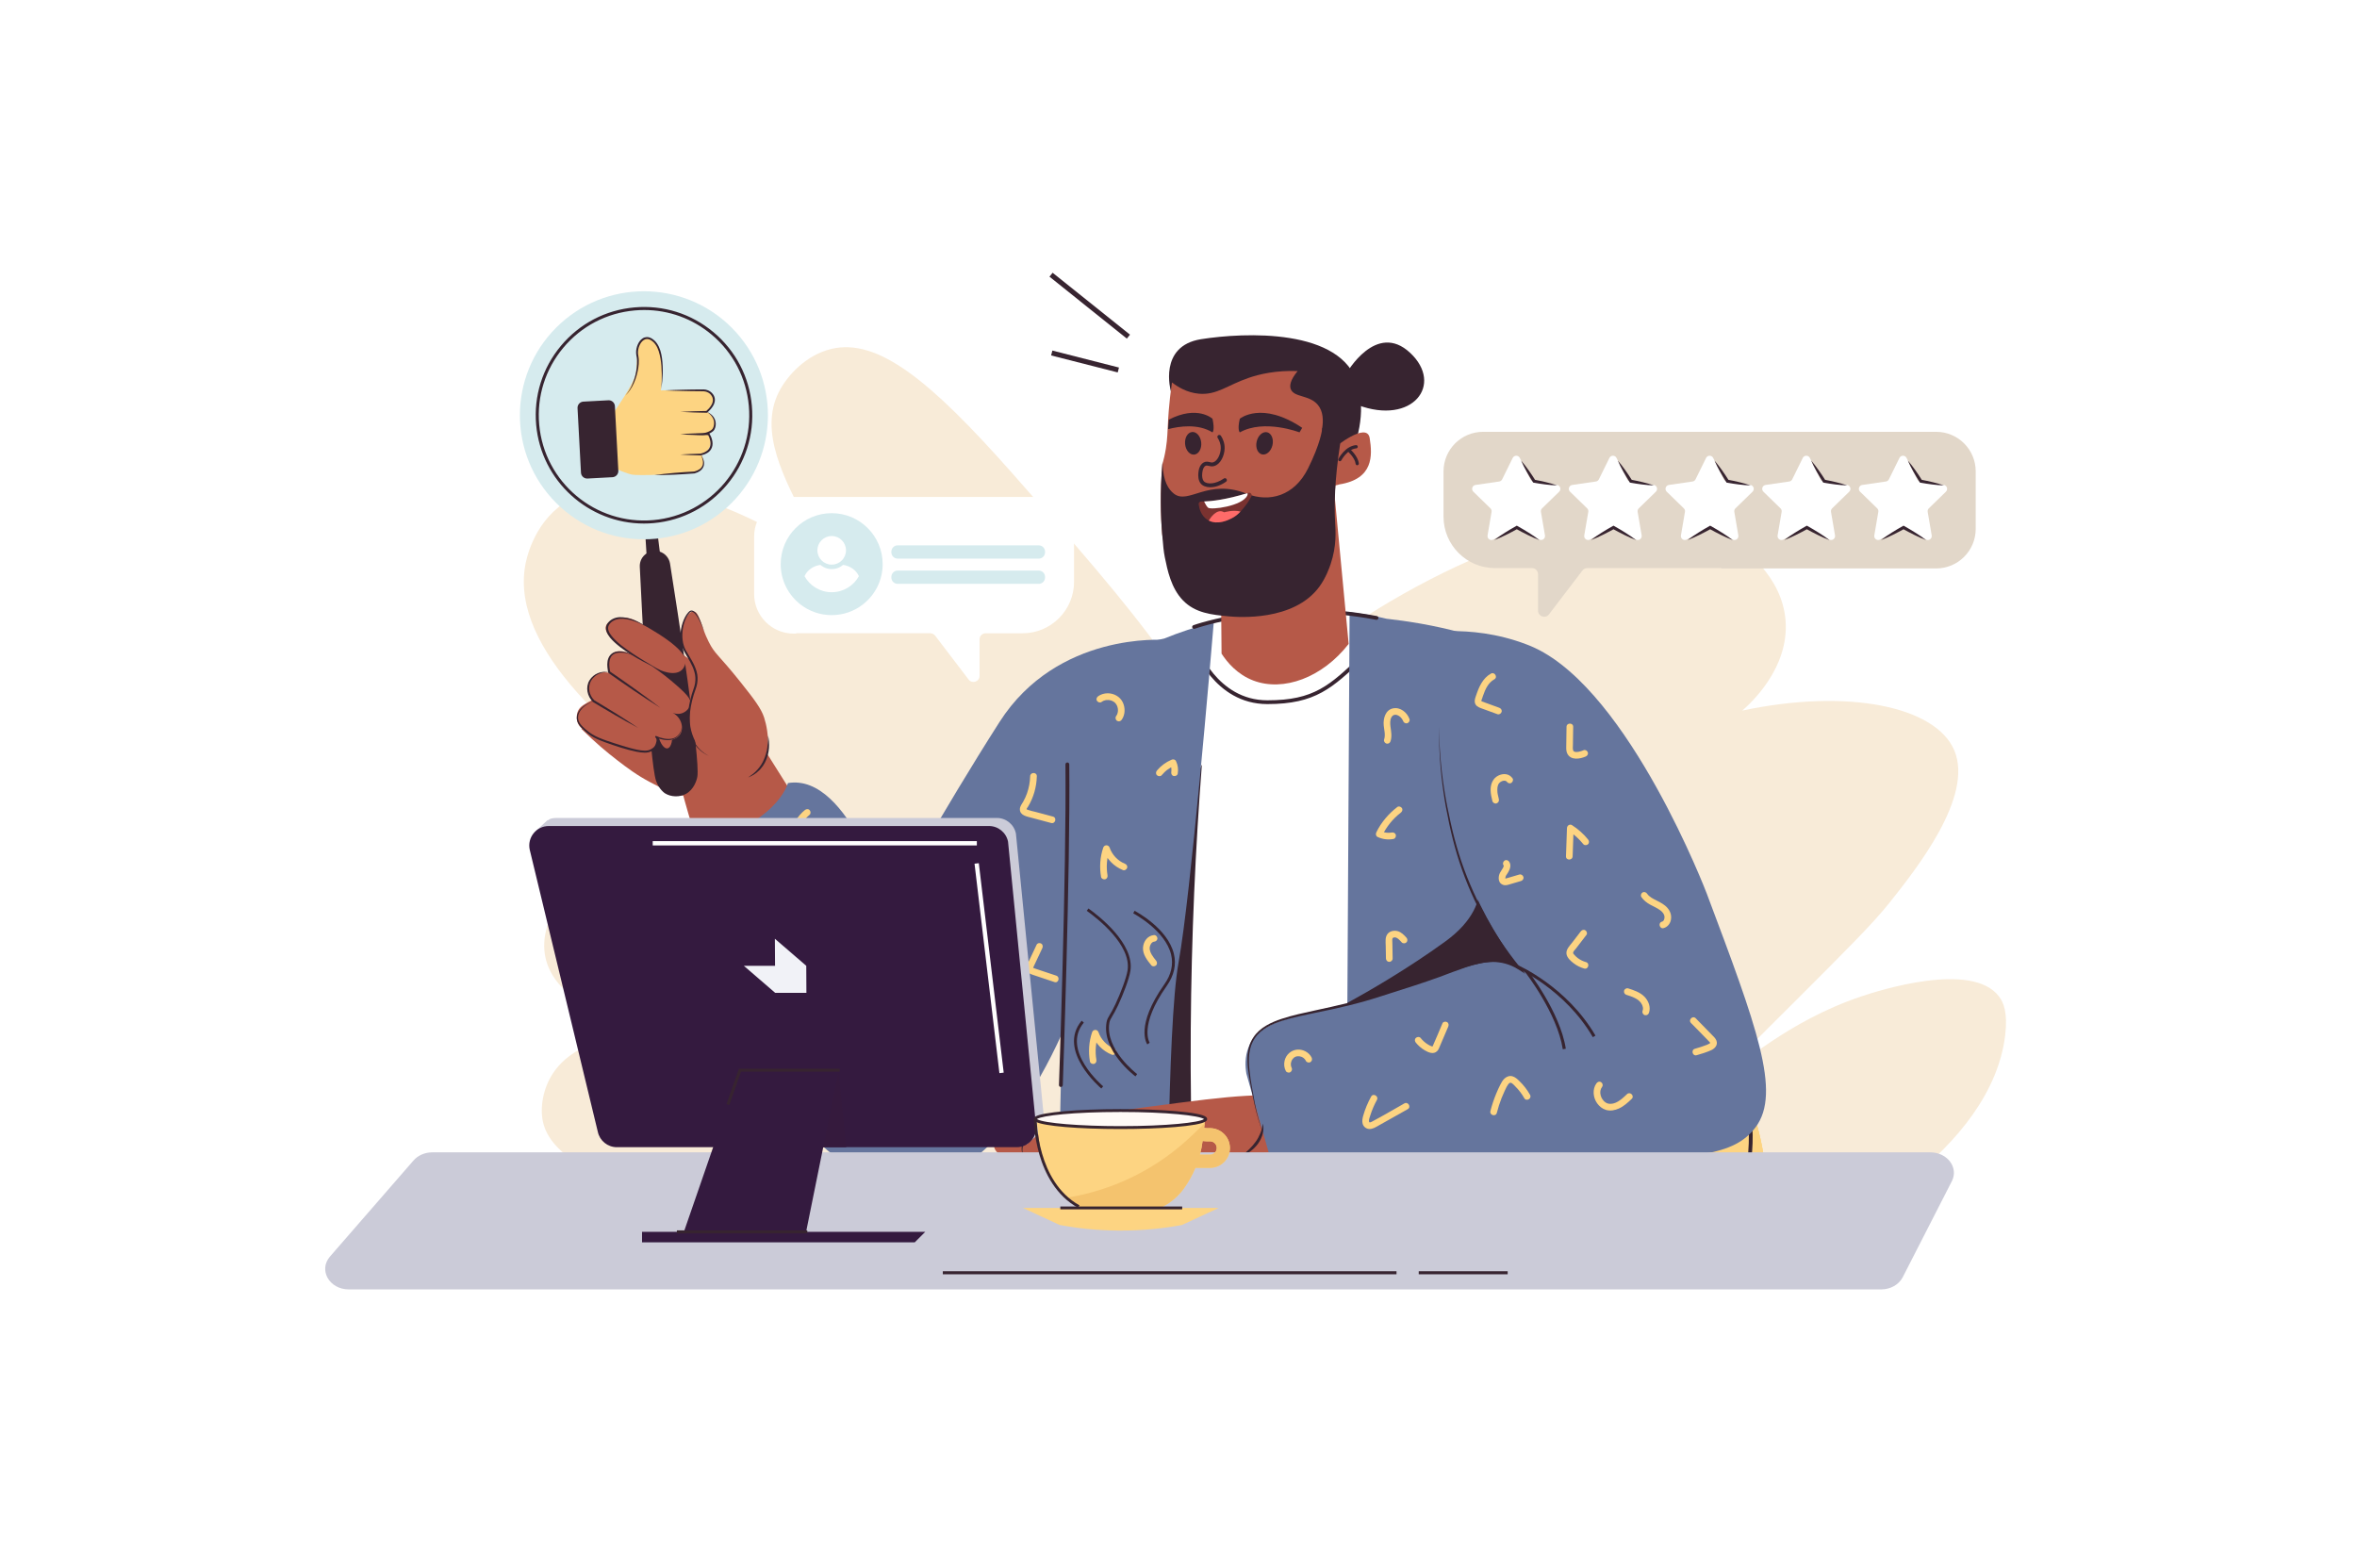 <svg xmlns="http://www.w3.org/2000/svg" xmlns:xlink="http://www.w3.org/1999/xlink" id="Layer_1" x="0px" y="0px" viewBox="0 0 1159 771" style="enable-background:new 0 0 1159 771;" xml:space="preserve"><style type="text/css">	.st0{fill:#FFFFFF;}	.st1{fill:#F8EBD8;}	.st2{clip-path:url(#SVGID_2_);}	.st3{fill:#372430;}	.st4{fill:#B65948;}	.st5{fill:#FDB49F;}	.st6{fill:#D3D7E1;}	.st7{fill:#6E98B1;}	.st8{fill:#060506;}	.st9{opacity:0.33;fill:#372430;}	.st10{fill:#FDD482;}	.st11{fill:#EFC77F;}	.st12{fill:#65759D;}	.st13{fill:#D6EBEE;}	.st14{fill:#7A3230;}	.st15{fill:#FF6B69;}	.st16{fill:#CBCBD8;}	.st17{fill:#341A3F;}	.st18{fill:#351A3D;}	.st19{fill:#F1F2F7;}	.st20{fill:#F4C36E;}	.st21{fill:#FFFAF7;}	.st22{fill:#E2D7C9;}</style><rect id="Background" class="st0" width="1159" height="771"></rect><g id="flowers">	<path class="st1" d="M537.33,505.37c-9.54-97.35,84.72-167.04,117.09-190.55C712.36,272.74,806.02,233.59,852,266   c5.23,3.69,24.23,17.08,26,39c1.93,23.92-17.97,41.53-21.3,44.39c52.06-11.03,95.18-2.06,104.3,19.61c9.59,22.76-18.8,58.42-32,75   c-7.97,10.01-20.98,23.01-47,49c-16.53,16.52-29.01,28.44-27.81,29.9c1.62,1.98,23.91-20.43,60.81-32.9c8.89-3,54.74-17.65,68,0   c2.17,2.89,4.34,7.81,3,19c-6.65,55.51-79.61,98.13-120.69,108.62c-3.36,0.86-7.05,1.66-7.05,1.66   c-10.06,2.03-25.83,3.58-69.26,3.79c-66.48,0.32-143.85,14.36-197.04-19C547.78,576.63,539.59,528.38,537.33,505.37z"></path>	<path class="st1" d="M653.82,542.27c-5.35-52.64-18.19-94.63-29.31-123.68c-28.77-75.15-66.88-118.22-127.13-186.32   c-40.12-45.35-65.75-66.08-88.51-60.73c-12.31,2.89-21.78,12.95-25.98,21.39c-9.64,19.35,2.41,42.19,14.69,65.46   c4.79,9.08,9.53,16.24,12.94,21.06c-54.17-37.84-106.23-50.52-133.28-32c-15.26,10.44-18.55,28.07-19.01,30.76   c-14.09,82.17,203.13,175.97,194.99,189.39c-6.61,10.89-152.17-65.16-177.72-25.58c-32.93,51.01,47.59,65.7,47.59,65.7   c-5.11-0.05-37.87,0.02-51.09,19.86c-5.15,7.73-6.48,17.18-5.05,23.87c9.2,43.26,150.6,52.65,225.73,50.58   c45.47-1.25,77.29-7,108.66-22.5C625.93,567.38,643.19,552.69,653.82,542.27z"></path></g><g id="man">	<defs>		<rect id="SVGID_1_" x="225.2" y="79" width="681.31" height="526.02"></rect>	</defs>	<clipPath id="SVGID_2_">		<use xlink:href="#SVGID_1_" style="overflow:visible;"></use>	</clipPath>	<g class="st2">		<path class="st3" d="M662.12,183.52c0,0,14.52-25.69,31.27-10.05c16.75,15.64,1.12,35.74-25.69,25.69    C640.9,189.1,662.12,183.52,662.12,183.52z"></path>		<path class="st3" d="M575.72,192.3c0,0-6.31-22.18,14.91-25.53c21.22-3.35,69.25-5.58,77.07,22.34    c7.82,27.92-15.64,58.08-23.46,63.67C636.43,258.36,575.72,192.3,575.72,192.3z"></path>		<path class="st4" d="M309.52,313.39c-0.84-3.55,2.97-6.36,6.12-4.53c4.88,2.84,9.9,5.97,15.01,9.42    c17.3,11.71,31.12,24.14,41.91,35.4c2.47,13.35-1.77,26.42-11.2,33.16c-9.81,7.02-22.05,4.91-25.15,4.37    c-5.88-1.01-10.14-3.26-16.4-6.56c-6.75-3.56-11.32-7.03-16.4-10.94c-4.68-3.59-10.79-8.65-17.5-15.31    c2.02-1.92,4.06-3.94,6.09-6.06c8.36-8.73,15.13-17.57,20.62-25.94C311.58,322.07,310.55,317.73,309.52,313.39z"></path>		<g>			<path class="st10" d="M840.43,737.2c-24.87,62.52-52,88.13-85.62,91.15c-33.65,3-268.36,13.57-287.42-39.76     c0,0-0.1-0.06-0.3-0.21c-1.53-1.01-8.82-6.41-13.87-17.81c-7.9-17.71-10.35-49.99,22.89-102.99     c57.15-91.17,203.42-197.17,318.01-177.82c32.8,5.54,52.67,23.07,63.71,46.72c0.48,1.04,0.95,2.09,1.41,3.16     C884.39,598.89,857.86,693.36,840.43,737.2z"></path>			<path class="st11" d="M768.97,823.7c-4.99,1.98-18.1,4.18-36.25,6.03c-59.49,2.86-203.66,4.77-251.11-25.35     c-0.02,0-0.02-0.02-0.02-0.02c-3.51-2.9-6.31-6.06-8.3-9.48c0,0-3.14-1.65-5.9-6.3c0,0,0,0-0.02-0.02     c-1.82-3.06-3.47-7.42-3.96-13.48c-0.31-3.91-0.14-8.53,0.8-13.97c0,0,7.23-34.98,90.65-37.91     c59.08-2.07,160.2-13.86,215.52-18.33c22.79-1.84,37.8-2.45,38.88-0.62C813.02,710.54,794.46,813.6,768.97,823.7z"></path>			<path class="st10" d="M840.42,737.2c-24.86,62.53-51.98,88.13-85.62,91.14c-4.33,0.39-11.99,0.89-22.08,1.38     c-59.49,2.86-203.66,4.77-251.11-25.35c-0.02,0-0.02-0.02-0.02-0.02c-7.11-4.51-12.04-9.73-14.2-15.78c0,0,0,0-0.02-0.02     c-0.52-0.32-8.65-5.6-14.15-17.99c3.02,1.41,6.43,2.95,10.19,4.51c8.09,3.37,17.81,6.91,28.98,10.01     c30.84,8.53,66.75,12,107.7,6.08c45.85-6.63,83.14-21.21,113.65-39.77c0,0,25.55-14.94,56.64-46.53     c24.65-25.04,52.77-60.55,74.39-107.39c11.48-24.88,15.03-44.17,13.05-61.01C885.36,595.47,858.17,692.57,840.42,737.2z"></path>			<path class="st10" d="M859.24,539.64c-0.49,9.67-1.86,24.42-6.21,41.78c-18.57,74.04-71.87,117.96-106.54,146.52     c-49.32,40.64-86.27,51.35-96.97,54.2c-14.88,3.96-27.64,5.64-36.49,6.43c6.27-3.76,15.58-9.47,26.64-16.73     c37.53-24.66,82.24-58.62,120.51-99.17c34.97-37.04,111.14-159.15-2.23-162.17C618.61,506.75,510.21,648.22,497.3,666     c-15.78,21.78-24.76,41.59-29.11,62.7c-5.09,24.71-2.77,45.78-0.32,58.75c0,0-0.28,0.35-0.78,0.93     c-1.53-1.01-8.82-6.41-13.87-17.81c-7.9-17.71-10.35-49.99,22.89-102.99c57.15-91.17,203.42-197.17,318.01-177.82     c26.88,4.54,43.67,19.57,43.67,19.57C849.57,519.65,855.87,531.58,859.24,539.64z"></path>			<g>				<path class="st3" d="M609.05,789.86l3.49-2.1c8.95-5.37,17.9-11,26.6-16.71c32.28-21.21,79.37-55.62,120.35-99.03      c26.51-28.08,69.57-96.05,54.03-133.46c-7.15-17.21-25.86-26.34-55.61-27.13c-1.82-0.05-3.66-0.07-5.47-0.07      c-137.67,0-242.72,139.13-254.38,155.19c-15.36,21.18-24.55,40.99-28.95,62.34c-3.92,19.06-4.03,38.7-0.32,58.39l0.08,0.42      l-0.27,0.34c0,0-0.29,0.36-0.8,0.95l-0.54,0.62l-0.69-0.46c-0.89-0.59-8.84-6.09-14.21-18.21c-8-17.93-10.51-50.51,22.95-103.87      c29.55-47.14,81.05-95.98,137.77-130.65c64.62-39.51,128.97-56.41,181.19-47.59c14.02,2.37,25.26,7.61,32.23,11.6      c3.66,2.09,10.22,6.41,11.85,8.25l0.06-0.06c9.3,8.15,16.6,18.46,21.69,30.66l0.08,0.2l-0.01,0.21      c-0.71,14.17-2.81,28.29-6.24,41.96c-18.64,74.34-71.72,118.07-106.85,147.01c-32.93,27.13-67.49,46.44-97.32,54.38      c-11.95,3.18-24.28,5.35-36.65,6.46L609.05,789.86z M752.56,509.48c1.81,0,3.61,0.02,5.41,0.07      c30.55,0.81,49.83,10.33,57.28,28.28c9.07,21.83-1.38,51.62-11.75,72.76c-13.18,26.89-31.21,50.58-42.65,62.7      c-41.1,43.55-88.31,78.04-120.68,99.31c-7.57,4.98-15.33,9.88-23.12,14.61c10.88-1.18,21.7-3.19,32.23-5.99      c29.58-7.87,63.89-27.05,96.61-54.02c34.94-28.78,87.73-72.28,106.22-146.02c3.38-13.49,5.46-27.41,6.18-41.39      c-4.98-11.84-12.08-21.86-21.11-29.77l-0.1-0.09c-1.38-1.19-17.78-14.98-43.11-19.26c-51.77-8.74-115.66,8.07-179.9,47.34      c-56.48,34.53-107.75,83.14-137.16,130.05c-33.02,52.66-30.64,84.59-22.83,102.11c4.41,9.93,10.54,15.19,12.76,16.86      c-3.65-19.74-3.5-39.42,0.43-58.54c4.45-21.62,13.75-41.65,29.27-63.06c5.59-7.69,35.84-47.99,83.08-86      c26.39-21.24,53.39-37.92,80.25-49.59C691.01,516.33,722.16,509.48,752.56,509.48z"></path>			</g>		</g>		<path class="st7" d="M629.75,726.64c-4.81,15.83-15.66,29.76-31.11,38.07c-43.41,4.38-86.82,8.73-130.22,13.11    c-18.27,1.84-36.57,3.68-54.84,5.52c-25.58,73.97-51.15,147.94-76.73,221.9c-12.93,3.32-33.99,6.89-59.26,2.89    c-15.3-2.42-27.87-6.94-37.23-11.18c25.16-91.38,50.31-182.76,75.47-274.14c1.8-5.32,5.03-12.81,11.06-20.29    c0.4-0.5,6.05-13.18,18.28-15.59c54.47-10.74,108.94-21.51,163.43-32.23c0.77-0.16,1.55-0.3,2.32-0.47    c12.6-2.5,25.18-4.98,37.79-7.45c0.02-0.02,0.05-0.02,0.07-0.02c0.91-0.19,1.83-0.35,2.74-0.54c1.69-0.35,3.35-0.68,5.04-1    c31.27-5.84,62.37,12.31,72.59,42.21C633.58,700.45,633.55,714.13,629.75,726.64z"></path>		<path class="st7" d="M692.36,770.1c-29.48-29.75-43-38.77-49.48-40.13c-0.84-0.18-6.92-1.36-15.01-3.9    c-2.74-0.86-5.72-1.89-8.89-3.11c-10.84-4.19-20.43-9.34-28.77-14.85c-14.66-9.61-25.54-20.32-32.82-28.69    c-5.2-5.95-8.59-10.73-10.23-13.12c1.3-15.86,2.59-31.74,3.89-47.62c0.52-6.49,1.06-12.95,1.58-19.44    c0.54-6.54,1.06-13.07,1.6-19.61c69.22-1.61,138.44-3.22,207.66-4.84c4.92,17.35,10.94,44.26,11.72,77.67    c0.82,35.05,1.35,57.62-12.99,78.84C741.03,760.32,706.42,767.9,692.36,770.1z"></path>		<path class="st7" d="M750.91,746.06c-13.22,25.6-54.92,28.56-123.27,33.42c-25.27,1.8-46.52,1.9-61.8,1.61    c-18.67,75.54-37.34,151.07-56.01,226.61c-9.09,3.91-31.19,11.95-58.84,7.03c-18.65-3.32-32.28-11.18-40-16.5    c16.22-134.48,31.78-233.42,40.73-262.72c1.92-6.29,2.76-20.06,13.83-24.47c16.05-6.39,32.33-12.72,48.8-18.99    c56.75-21.59,112.27-41,166.35-58.47c2.39-1.01,41.73-17.01,63.24,2.38c9.08,8.18,11.65,19.68,13.03,35.28    c0.4,4.31,0.7,8.95,1,13.91C759.37,708.27,758.22,731.89,750.91,746.06z"></path>		<g>			<g>				<path class="st10" d="M840.42,737.21c-24.87,62.51-51.98,88.12-85.62,91.14c-15.23,1.35-71.63,4.27-130.62,2.1l3.96-51.11      l0.05-0.61c9.79-6.32,19.52-12.71,28.96-19.54c14.39-10.23,28.4-21,42.07-32.18c13.62-11.21,26.9-22.82,39.58-35.11      c12.61-12.34,25.12-24.75,35.35-39.03c10.39-14.17,19.65-29.18,27.24-44.96c3.78-7.89,7.11-16.02,9.64-24.33      c2.53-8.29,4.32-16.86,4.47-25.41c0.12-7.75-1.23-15.51-4.77-22.19c1.1-1.1,2.2-2.22,3.35-3.32      c7.69-7.54,16.59-15.31,25.83-21.4c7.59,7.15,13.46,15.7,17.91,25.21c0.49,1.05,0.96,2.11,1.43,3.16      C884.39,598.89,857.85,693.37,840.42,737.21z"></path>			</g>			<path class="st10" d="M768.07,721.19c16.59-14.12,75.12-63.95,81.32-143.73c2.04-26.28-2.19-48.24-6.25-62.95     c-1.04-1.11-2.11-2.2-3.23-3.25c-9.23,6.09-18.14,13.86-25.83,21.4c-1.15,1.1-2.25,2.22-3.35,3.32     c3.53,6.68,4.89,14.43,4.77,22.19c-0.15,8.55-1.93,17.12-4.47,25.41c-2.53,8.31-5.87,16.44-9.64,24.33     c-7.6,15.78-16.86,30.79-27.24,44.96c-10.22,14.28-22.74,26.69-35.35,39.03c-12.68,12.29-25.97,23.9-39.58,35.11     c-13.66,11.19-27.68,21.96-42.07,32.18c-9.44,6.83-19.17,13.22-28.96,19.54l-0.05,0.61     C653.49,776.93,713.59,767.57,768.07,721.19z"></path>			<g>				<path class="st3" d="M628.88,780.42l-1.06-1.54c14.55-10.02,89.44-62.63,134.52-113.9c2.4-2.73,23.95-27.68,40.33-61.8      c0.06-0.13,6.53-13.74,10.84-34.01c3.86-18.13,2.53-26.3-0.67-32.99c-1.37-2.86-3.15-5.55-5.32-7.99l1.4-1.24      c2.28,2.57,4.17,5.4,5.61,8.42c4.02,8.43,4.25,18.02,0.81,34.19c-4.36,20.5-10.92,34.29-10.99,34.43      c-16.49,34.34-38.19,59.47-40.61,62.23C718.52,717.65,643.47,770.37,628.88,780.42z"></path>			</g>			<g>				<path class="st3" d="M636.84,786.01l-0.58-1.78c45.59-14.92,156.32-59.16,199.89-147.55c12.05-24.45,37.13-75.33,15.02-111.32      c-3.75-6.11-8.73-11.54-14.79-16.16l1.13-1.49c6.25,4.76,11.39,10.36,15.26,16.67c22.65,36.88-2.74,88.38-14.94,113.13      c-19.86,40.28-55.39,75.84-105.6,105.69C703.8,760.09,670.82,774.89,636.84,786.01z"></path>			</g>		</g>		<g>			<path class="st3" d="M441.45,786.61l-1.84-0.35l10.87-57.7c0.17-2.11,0.64-4.15,1.4-6.08c2.92-7.42,9.27-11.21,12.79-12.8     c51.11-23.15,138.03-51.05,143.19-52.62l-0.01-0.04c22.89-6.34,46-14.1,68.68-23.07l0.69,1.74c-22.74,9-45.91,16.78-68.87,23.14     c-0.86,0.27-90.3,28.73-142.91,52.56c-3.27,1.48-9.15,4.98-11.82,11.78c-0.69,1.77-1.13,3.65-1.28,5.59l-0.01,0.1L441.45,786.61z     "></path>		</g>		<g>			<path class="st3" d="M573.45,670.82c-0.12-0.14-12.13-14.31-26.86-23.7l1.01-1.58c14.98,9.54,27.16,23.92,27.28,24.07     L573.45,670.82z"></path>		</g>		<g>			<path class="st3" d="M562.85,789.15c-11-5.78-24.53-17.46-24.67-17.58l1.23-1.42c0.13,0.12,13.5,11.65,24.31,17.34L562.85,789.15     z"></path>		</g>		<g>							<rect x="403.26" y="754.46" transform="matrix(0.75 -0.661 0.661 0.75 -408.126 459.576)" class="st3" width="1.87" height="30.99"></rect>		</g>		<path class="st0" d="M772.46,626.58c-30.99,8.88-68.26,17.16-110.8,21.84c-10.6,1.18-21.53,2.12-32.77,2.8    c-13.32,0.8-26.18,1.18-38.56,1.19c-5.53,0.02-10.97-0.04-16.31-0.16c-9.65-0.22-18.95-0.65-27.91-1.24    c-4.67-0.3-9.24-0.65-13.71-1.03c-1.1-2.05-2.62-5.27-3.53-9.42c-2.89-13.17,3.36-21.54,4.74-34.12    c1.21-11.14-2.19-18.25-4.69-27.07c-5.71-20.03-2.94-35.26,0.32-61.69c1.76-14.21,3.65-31.65,4.45-54.81    c0.84-24.23-0.73-19.9,0.03-49.42c0.9-35.09,3.7-63.61,5.93-82.37c7.86-5.11,18.93-11.49,32.83-17.13    c7.34-2.99,15.49-5.75,24.37-7.99c8.09-2.06,16.8-3.69,26.07-4.65c8.73-0.91,23.4-2.29,40.74-0.33c5.76,0.66,11.83,1.67,18.07,3.2    c8.51,2.07,17.34,5.1,26.19,9.42c5.33,2.6,11.69,5.74,18.84,11.69c9.42,7.81,16.05,16.99,21,27c5.62,11.4,9.05,23.86,11.92,36.57    c7.1,31.59,9.43,59.52,10.18,77.18c0.38,9.03,0.36,15.38,0.36,18.14c-0.02,11.94,0.01,26.05,0.16,42.22    c0.02,1.76,0.04,3.54,0.07,5.35c0.17,17.28,0.49,36.77,1.01,58.37C771.73,601.68,772.05,613.84,772.46,626.58z"></path>		<path class="st3" d="M771.44,590.12c-0.44,0-0.87-0.01-1.31-0.02c-5.36-7.03-12.49-16.96-19.99-29.43    c-4.88-8.11-23.96-40.65-36.88-88.5c-5.6-20.77-11.28-49.03-12.58-83.1l56.68,77.96c2.86-0.45,7.24-0.98,12.47-0.98    c0.38,9.04,0.36,15.38,0.35,18.15C770.15,509.84,770.37,545.49,771.44,590.12z"></path>		<g>			<path class="st3" d="M623.23,346.19c-0.02,0-0.04,0-0.06,0c-26.25-0.01-36.08-27.44-36.17-27.71c-0.17-0.49,0.09-1.02,0.58-1.19     c0.49-0.17,1.02,0.09,1.19,0.58c0.09,0.26,9.5,26.44,34.41,26.46c0.02,0,0.04,0,0.06,0c22.93,0,30.59-7.3,45.85-21.82     c1.65-1.57,3.39-3.23,5.24-4.96c0.38-0.35,0.97-0.33,1.32,0.04c0.35,0.38,0.33,0.97-0.04,1.32c-1.85,1.73-3.58,3.38-5.23,4.95     C655.25,338.25,646.91,346.19,623.23,346.19z"></path>		</g>		<path class="st3" d="M528.9,574.66l4.69,31.78c48.24,7.09,105.91-10.53,105.91-10.53C568.9,599.4,528.9,574.66,528.9,574.66z"></path>		<g>							<rect x="456.31" y="459.38" transform="matrix(0.072 -0.997 0.997 0.072 34.62 957.838)" class="st3" width="151.42" height="1.87"></rect>		</g>		<g>			<path class="st3" d="M710.12,575.91c-52.21,0-89.09-9.82-111.38-18.42c-26.18-10.11-38.54-20.83-38.66-20.93     c-0.39-0.34-0.43-0.93-0.09-1.32c0.34-0.39,0.93-0.43,1.32-0.09c0.12,0.11,12.3,10.65,38.22,20.64     c23.92,9.22,64.77,19.84,123.51,18.06c0.51,0.01,0.95,0.39,0.96,0.91c0.02,0.52-0.39,0.95-0.91,0.96     C718.67,575.84,714.34,575.91,710.12,575.91z"></path>		</g>		<path class="st3" d="M590.32,652.41c-5.53,0.02-10.97-0.04-16.31-0.16c-9.65-0.22-18.95-0.65-27.91-1.24    c-4.08-35.42-6.01-84.83,3.61-142.48c9.34-55.93,26.42-100.88,41.29-132.62c-3.15,40.72-5.15,84.19-5.47,130.14    C585.18,558.06,587.04,606.98,590.32,652.41z"></path>		<path class="st12" d="M579.52,473.28c-5.71,31.42-5.62,149.07-5.5,178.97c0.01,4.44,0.03,6.94,0.03,6.94l-20.63-2.09l-3.3-0.34    l-14.11-1.43l-3.25-0.33l-13.72-1.39c0,0,1.51-67.87,3.13-144.64c1.31-62.81,2.7-131.57,3.4-174.01c0.42-0.44,0.83-0.82,1.24-1.15    c0.31-0.25,0.96-0.69,2.23-1.52c5.04-3.32,10.01-6.11,14.81-8.45c2.08-1.02,4.13-1.95,6.15-2.79c6.34-2.69,12.35-4.6,17.85-6    c1.13-0.28,2.24-0.56,3.32-0.8c0.44-0.1,0.87-0.2,1.3-0.28c7.34-2.99,15.49-5.75,24.37-7.99    C595.38,323.42,585.59,439.92,579.52,473.28z"></path>		<path class="st12" d="M781.83,622c-1.52,3.49-4.92,6.93-9.67,10.28c-0.87,0.61-1.78,1.22-2.74,1.83    c-6.73,4.28-15.52,8.37-25.17,12.16c-1.05,0.4-2.11,0.82-3.18,1.22c-5.7,2.15-11.65,4.21-17.61,6.14    c-1.06,0.35-2.12,0.69-3.19,1.02c-7.17,2.27-14.33,4.35-21.03,6.19c-1.1,0.31-2.2,0.6-3.28,0.9c-19.43,5.24-34.42,8.39-34.42,8.39    l0.12-21.71l0.37-66.11l0.51-89.19l1.09-192.12c5.76,0.66,11.83,1.67,18.07,3.2c2.78,0.32,5.48,0.66,8.1,1.04    c1.14,0.15,2.25,0.32,3.36,0.49c7.46,1.15,14.32,2.54,20.63,4.1c1.14,0.28,2.25,0.57,3.35,0.86c7.84,2.09,14.77,4.46,20.92,7    l0.2,0.08l5.41,2.37l4.07,32.16l8.79,69.57l13.35,105.59l0.55,4.3l6.97,55.12L781.83,622z"></path>		<path class="st4" d="M572.42,314.67c-11.75,1.88-29.61,6.36-47.02,18.59c-16.06,11.28-25.51,24.04-45.93,61.24    c-19.36,35.26-33.24,60.95-40.46,74.36c-22.24-35.36-44.47-70.72-66.71-106.08c-12.39,8.38-24.79,16.77-37.18,25.15    c3.91,14.94,10.62,37.38,21.87,63.43c11.76,27.23,53.18,123.09,94.05,119.2c6.08-0.58,15.26-3.66,38.28-37.18    c17.81-25.94,41.52-66.64,59.05-123.58C556.38,378.1,564.4,346.38,572.42,314.67z"></path>		<g>			<g>				<path class="st3" d="M329.48,277.15c-0.45-2.84-2.46-5.06-5.04-5.91c-0.93-0.29-1.93-0.41-2.95-0.32l-0.14,0.02      c-1.28,0.11-2.46,0.54-3.45,1.21c-2.11,1.39-3.43,3.82-3.3,6.52c1.11,23.49,4.75,95.35,7.98,105.19      c1.41,4.31,4.41,6.21,4.41,6.21c3,1.88,7.25,1.96,10.33,0.26c3.92-2.16,5.3-6.72,5.59-8.49      C344.42,372.92,333.11,300.02,329.48,277.15z M328.2,367.96c-1.95,0.32-4.18-3.37-4.98-8.26c-0.8-4.89,0.13-9.11,2.08-9.43      c1.95-0.32,4.19,3.37,4.99,8.26C331.1,363.42,330.16,367.64,328.2,367.96z"></path>				<path class="st3" d="M316.9,256.24c0.83,13.24,1.66,26.48,2.48,39.73c2.14-4.64,4.27-9.27,6.41-13.91l-3.4-27.21L316.9,256.24z"></path>			</g>							<ellipse transform="matrix(0.707 -0.707 0.707 0.707 -51.622 283.73)" class="st13" cx="316.68" cy="204.18" rx="60.99" ry="60.99"></ellipse>			<g>				<path class="st3" d="M316.64,257.42c-27.24,0-50.53-20.88-52.99-48.52c-1.26-14.17,3.07-27.97,12.19-38.88      c9.12-10.91,21.95-17.61,36.12-18.87c14.17-1.26,27.97,3.07,38.88,12.19c10.91,9.12,17.61,21.95,18.87,36.12      c2.6,29.24-19.07,55.15-48.31,57.75C319.81,257.35,318.22,257.42,316.64,257.42z M316.77,152.43c-1.55,0-3.11,0.07-4.68,0.21      c-13.77,1.23-26.23,7.74-35.1,18.34c-8.87,10.6-13.08,24.02-11.85,37.79c2.53,28.42,27.71,49.49,56.13,46.95      c28.42-2.53,49.48-27.71,46.95-56.13c-1.23-13.77-7.74-26.23-18.34-35.1C340.48,156.63,328.88,152.43,316.77,152.43z"></path>			</g>		</g>		<path class="st4" d="M359.17,379.19c1.98,0.53,8.36,2.25,13.12-1.09c7.09-4.99,5.85-17.89,3.45-25.28    c-1.42-4.38-4.71-8.79-11.57-17.39c-11.1-13.92-12.51-13.56-15.62-19.71c-4.24-8.39-4.57-14.91-7.52-15.07    c-2.44-0.13-4.57,4.21-5.29,6.15c-1.71,4.67-0.35,9.13,0.86,12.48c1.32,3.67,2.76,5.93,3.5,7.24c2.37,4.19-2.42,20.14-0.63,30.81    C341.23,367.72,349.99,376.72,359.17,379.19z"></path>		<path class="st4" d="M291.36,344.2c-0.53,0.23-1.3,0.59-2.19,1.09c-1.82,1.02-3.39,1.91-4.37,3.28c-1.57,2.19-1.17,4.94-1.09,5.47    c0.73,5.04,7.69,7.85,15.31,10.94c9.12,3.69,17.79,7.19,21.87,3.28c1.74-1.66,2.11-4.16,2.13-6.06c4.09,3.23,9.67,1.9,11.57-1.4    c1.89-3.31,0.21-8.79-4.64-10.69c0.5,0.27,2.65,1.39,5.16,0.66c2.31-0.68,3.99-2.66,4.37-4.37c0.6-2.66-1.81-5.28-9.84-12.03    c0,0-17.42-14.64-25.15-14.22c-0.56,0.03-2.01,0.11-3.28,1.09c-1.76,1.35-2.07,3.56-2.19,4.37c-0.37,2.61,0.64,4.67,1.09,5.47    c-3.68-1.4-7.84,0.01-9.84,3.28C288.38,337.44,288.81,341.51,291.36,344.2z"></path>		<path class="st4" d="M304.18,303.94c2.59-0.63,5.7-0.14,8.5,1.33c8.22,4.31,25.82,14.36,24.4,20.75    c-1.85,8.31-12.2,3.55-12.2,3.55c-1.24-0.59-28.31-13.67-27.02-21.33C298.02,307.25,298.85,305.22,304.18,303.94z"></path>		<path class="st3" d="M311.63,322.16c-1.6-0.57-3.26-1.02-4.93-1.2c-1.65-0.16-3.4-0.14-4.8,0.63c-1.42,0.76-2.11,2.32-2.24,3.92    c-0.19,1.61,0.07,3.29,0.41,4.92l-0.21-0.31c2.1,1.45,4.23,2.87,6.3,4.36l6.25,4.42c4.14,2.99,8.27,6,12.31,9.13    c-4.34-2.7-8.6-5.53-12.84-8.36l-6.32-4.33c-2.12-1.43-4.19-2.92-6.28-4.39l-0.01-0.01c-0.11-0.07-0.17-0.19-0.2-0.3    c-0.33-1.7-0.58-3.45-0.35-5.24c0.08-0.89,0.37-1.78,0.84-2.58c0.47-0.8,1.18-1.46,2-1.87c1.67-0.8,3.52-0.74,5.2-0.43    C308.46,320.85,310.1,321.4,311.63,322.16z"></path>		<path class="st3" d="M299.57,330.53c-1.81-0.19-3.66,0.05-5.26,0.85c-1.59,0.77-2.97,1.99-3.77,3.53    c-0.81,1.53-1.02,3.32-0.7,5.01c0.34,1.69,1.22,3.25,2.45,4.46l-0.1-0.08c1.84,1.06,3.64,2.2,5.46,3.3l5.43,3.34l5.38,3.42    c1.78,1.17,3.57,2.32,5.32,3.52c-1.89-0.98-3.75-2.02-5.61-3.04l-5.55-3.14l-5.5-3.22c-1.83-1.08-3.67-2.14-5.48-3.26l-0.01-0.01    c-0.03-0.02-0.06-0.05-0.09-0.07c-1.35-1.37-2.3-3.13-2.65-5.03c-0.35-1.89-0.05-3.93,0.96-5.57c0.99-1.65,2.53-2.91,4.27-3.59    C295.86,330.24,297.79,330.12,299.57,330.53z"></path>		<path class="st3" d="M335.32,357.26c-0.15,1.37-0.5,2.75-1.28,3.93c-0.77,1.19-2.02,2.05-3.4,2.42c-1.38,0.38-2.83,0.35-4.22,0.13    c-1.4-0.22-2.74-0.61-4.06-1.16l0.44-0.58c0.46,0.52,0.86,1.12,1.06,1.83c0.21,0.7,0.16,1.5-0.1,2.18c-0.56,1.39-1.71,2.29-2.85,3    c-0.56,0.35-1.22,0.69-1.91,0.85c-0.69,0.19-1.38,0.21-2.07,0.22c-1.36-0.03-2.68-0.22-3.98-0.48    c-5.18-1.06-10.14-2.76-15.08-4.51c-2.46-0.9-4.94-1.86-7.21-3.29c-1.14-0.7-2.17-1.57-3.14-2.46c-0.97-0.89-1.94-1.81-2.72-2.93    c-0.78-1.1-1.31-2.49-1.17-3.88c0.1-1.39,0.77-2.65,1.63-3.67c1.74-2.04,4.16-3.33,6.63-4.12c-2.41,0.96-4.73,2.35-6.29,4.39    c-0.77,1.01-1.31,2.21-1.37,3.44c-0.08,1.24,0.41,2.43,1.16,3.43c0.75,1.01,1.71,1.88,2.69,2.72c0.98,0.86,1.99,1.62,3.08,2.29    c2.17,1.35,4.61,2.26,7.05,3.13c2.46,0.85,4.94,1.66,7.43,2.42c2.49,0.76,4.98,1.51,7.51,2.04c1.26,0.27,2.54,0.46,3.79,0.5    c1.27,0.03,2.42-0.2,3.48-0.9c1.06-0.64,2.08-1.45,2.54-2.51c0.48-1.05,0.09-2.29-0.72-3.21c-0.13-0.15-0.12-0.39,0.03-0.52    c0.11-0.1,0.27-0.11,0.4-0.06c1.21,0.55,2.52,0.98,3.85,1.23c1.32,0.24,2.69,0.32,4,0.03c1.3-0.28,2.51-1.02,3.31-2.12    C334.64,359.95,335.09,358.61,335.32,357.26z"></path>		<path class="st3" d="M317.49,307.88c-1.99-1.05-4.05-1.97-6.18-2.64c-2.12-0.67-4.33-1.13-6.5-0.97l-0.8,0.12    c-0.27,0.03-0.53,0.08-0.78,0.18l-0.76,0.23c-0.24,0.1-0.47,0.23-0.7,0.35c-0.93,0.44-1.74,1.23-2.28,2.07    c-0.54,0.86-0.6,1.86-0.26,2.83c0.32,0.97,0.92,1.88,1.6,2.73c2.77,3.4,6.52,6,10.2,8.52c1.86,1.26,3.76,2.45,5.68,3.61    c1.91,1.19,3.86,2.3,5.81,3.44c-4.11-1.85-8.1-3.97-11.95-6.34c-1.94-1.17-3.79-2.48-5.6-3.85c-1.79-1.4-3.53-2.89-5.01-4.69    c-0.71-0.92-1.36-1.92-1.74-3.1c-0.41-1.14-0.3-2.62,0.41-3.66c1.33-2.1,3.78-3.17,6.11-3.26    C309.47,303.41,313.74,305.46,317.49,307.88z"></path>		<path class="st3" d="M346.39,310.84c-0.65-1.79-1.38-3.55-2.22-5.25c-0.42-0.85-0.87-1.68-1.39-2.47    c-0.51-0.78-1.09-1.55-1.82-2.05c-0.36-0.24-0.76-0.38-1.12-0.29c-0.37,0.09-0.67,0.37-0.96,0.74c-0.61,0.68-1.07,1.5-1.48,2.33    c-0.8,1.68-1.33,3.49-1.62,5.33c-0.55,3.66-0.25,7.57,1.57,10.77c1.87,3.25,4.13,6.45,5.2,10.26c0.54,1.9,0.6,3.94,0.27,5.88    c-0.16,0.97-0.45,1.92-0.78,2.84c-0.33,0.89-0.63,1.77-0.91,2.67c-1.12,3.6-1.82,7.33-2.04,11.08c-0.18,3.74,0.22,7.58,1.79,11    c0.77,1.71,1.82,3.29,3.14,4.65c1.31,1.35,2.88,2.46,4.56,3.34c-3.5-1.5-6.47-4.29-8.18-7.76c-1.72-3.48-2.22-7.43-2.14-11.26    c0.09-3.85,0.84-7.66,1.93-11.34c0.27-0.92,0.58-1.84,0.9-2.73c0.3-0.87,0.56-1.76,0.7-2.66c0.29-1.8,0.22-3.66-0.29-5.42    c-0.96-3.57-3.13-6.74-5.01-10.06c-1.91-3.49-2.23-7.61-1.53-11.4c0.35-1.91,0.95-3.77,1.83-5.5c0.45-0.86,0.96-1.7,1.64-2.43    c0.3-0.36,0.73-0.77,1.3-0.89c0.58-0.12,1.15,0.11,1.55,0.42c0.82,0.63,1.36,1.45,1.86,2.27c0.5,0.83,0.91,1.69,1.3,2.56    C345.21,307.22,345.85,309.02,346.39,310.84z"></path>		<path class="st3" d="M377.63,361.6c0.52,1.99,0.66,4.09,0.5,6.17c-0.15,2.08-0.65,4.14-1.48,6.08c-0.23,0.47-0.41,0.97-0.69,1.42    l-0.82,1.35c-0.3,0.43-0.65,0.83-0.98,1.24c-0.17,0.2-0.32,0.42-0.51,0.6l-0.58,0.54c-1.47,1.52-3.37,2.5-5.24,3.3    c1.68-1.18,3.34-2.36,4.63-3.89c1.33-1.48,2.44-3.15,3.19-4.99c0.8-1.82,1.32-3.76,1.64-5.74    C377.57,365.68,377.72,363.65,377.63,361.6z"></path>		<g>			<g>				<g>					<g>						<path class="st10" d="M348.14,213.57c1.41,1.94,1.68,4.44,0.69,6.5c-1.16,2.39-3.51,3.12-3.91,3.23c0,0,2.95,5.4-1.43,8.19        c-0.92,0.59-1.99,0.91-3.08,0.99c-5.1,0.36-26.72,1.8-30.27,0.74c-0.26-0.08-0.53-0.16-0.8-0.24        c-0.23-0.07-0.46-0.14-0.7-0.22c-3.81-1.23-8.29-3.09-8.62-5.82c-0.37-3.1-1.07-20.1-1.07-20.1s4.02-5.56,7.7-11.38        c0.12-0.19,0.24-0.38,0.36-0.57c2.59-4.12,4.93-8.28,5.49-10.59c1.36-5.68-0.51-21.17,7.59-17.44        c8.09,3.72,4.87,25.09,4.87,25.09l0.2,0l18.5-0.19c1.61-0.02,3.21,0.38,4.59,1.2c0.71,0.42,1.39,0.97,1.87,1.66        c1.14,1.67,1.04,4.17-2.99,7.79c2.23,0.71,3.87,2.59,4.22,4.83C351.75,209.76,350.46,212.31,348.14,213.57z"></path>					</g>				</g>			</g>			<g>				<path class="st3" d="M301.18,234.63l-12.3,0.66c-1.68,0.09-3.11-1.2-3.2-2.87l-1.69-31.75c-0.09-1.68,1.2-3.11,2.87-3.2      l12.3-0.66c1.68-0.09,3.11,1.2,3.2,2.87l1.69,31.75C304.14,233.11,302.85,234.54,301.18,234.63z"></path>			</g>			<path class="st3" d="M334.5,202.5c2.17-0.12,4.33-0.21,6.5-0.28l3.25-0.08c1.08-0.02,2.17-0.07,3.25-0.07l-0.28,0.11     c1.02-0.91,1.97-1.92,2.62-3.07c0.68-1.13,0.95-2.46,0.52-3.63c-0.43-1.16-1.37-2.18-2.54-2.67c-0.58-0.26-1.22-0.39-1.87-0.42     l-2.09-0.02c-2.8,0-5.6-0.08-8.4-0.14c-2.8-0.05-5.6-0.17-8.4-0.3c2.8-0.13,5.6-0.25,8.4-0.3c2.8-0.06,5.6-0.14,8.4-0.14     l2.11-0.01c0.76,0.02,1.51,0.16,2.22,0.46c1.41,0.59,2.6,1.74,3.1,3.23c0.53,1.51,0.12,3.18-0.66,4.41     c-0.75,1.28-1.78,2.32-2.85,3.25l-0.12,0.11l-0.16,0c-1.08,0-2.17-0.05-3.25-0.07l-3.25-0.08     C338.83,202.71,336.67,202.62,334.5,202.5z"></path>			<path class="st3" d="M347.5,202.5c1.08,0.39,2.06,1.06,2.88,1.91c0.8,0.87,1.36,2.01,1.52,3.22c0.16,1.19,0.01,2.46-0.62,3.59     c-0.27,0.55-0.9,1.03-1.37,1.33c-0.51,0.33-1.05,0.6-1.61,0.83c-1.13,0.43-2.35,0.63-3.53,0.6c-1.14-0.03-2.28-0.03-3.42-0.09     l-3.42-0.14c-1.14-0.08-2.28-0.13-3.42-0.25c1.14-0.11,2.28-0.16,3.42-0.25l3.42-0.14c1.14-0.06,2.28-0.06,3.42-0.09     c1.1,0,2.17-0.19,3.17-0.59c0.5-0.19,0.99-0.43,1.44-0.71c0.48-0.32,0.81-0.53,1.09-0.99c0.54-0.85,0.7-1.96,0.67-3.03     C351.03,205.55,349.45,203.65,347.5,202.5z"></path>			<path class="st3" d="M337.11,213.5c1.9-0.13,3.8-0.23,5.7-0.29c1.9-0.05,3.8-0.14,5.7-0.16c0.16,0,0.3,0.08,0.38,0.21     c0.61,1,1.04,2.05,1.3,3.19c0.25,1.12,0.3,2.36-0.11,3.51c-0.4,1.14-1.23,2.16-2.26,2.73c-0.24,0.18-0.5,0.3-0.77,0.41l-0.8,0.35     c-0.55,0.17-1.1,0.31-1.65,0.46c-0.03,0.01-0.06,0.01-0.08,0.01l-0.01,0l-5-0.16c-0.83-0.02-1.67-0.08-2.5-0.12     c-0.83-0.04-1.67-0.09-2.5-0.15c0.83-0.06,1.67-0.11,2.5-0.15c0.83-0.04,1.67-0.1,2.5-0.12l5-0.16l-0.09,0.01     c0.51-0.16,1.02-0.31,1.51-0.47l0.7-0.34c0.24-0.11,0.47-0.22,0.66-0.38c0.89-0.51,1.51-1.34,1.84-2.25     c0.32-0.93,0.31-1.97,0.1-2.98c-0.22-1.01-0.6-2.03-1.1-2.92l0.38,0.21c-1.9-0.02-3.8-0.11-5.7-0.16     C340.9,213.73,339.01,213.63,337.11,213.5z"></path>			<path class="st3" d="M344.5,223.5c0.61,0.75,1.08,1.61,1.4,2.54c0.33,0.93,0.44,1.97,0.16,2.98c-0.28,0.99-0.94,1.91-1.79,2.48     c-0.4,0.33-0.88,0.51-1.32,0.76l-1.41,0.51c-0.02,0.01-0.04,0.01-0.06,0.01l-0.03,0c-3.27,0.25-6.54,0.47-9.82,0.61     c-1.64,0.08-3.28,0.11-4.92,0.16c-1.64,0.05-3.28,0.06-4.93,0.04c1.63-0.23,3.26-0.43,4.89-0.6c1.63-0.16,3.26-0.35,4.9-0.48     c3.27-0.29,6.54-0.49,9.82-0.67l-0.09,0.02l1.31-0.42c0.39-0.21,0.84-0.37,1.2-0.63c0.78-0.45,1.36-1.16,1.66-1.98     c0.3-0.83,0.27-1.78,0.07-2.69C345.34,225.23,344.98,224.34,344.5,223.5z"></path>			<path class="st3" d="M325.19,191.21c0.18-2.51,0.27-5.02,0.21-7.53c-0.04-2.5-0.2-5.01-0.63-7.46c-0.46-2.42-1.06-4.91-2.48-6.85     l-0.55-0.7c-0.18-0.24-0.43-0.41-0.64-0.62c-0.42-0.43-0.94-0.72-1.43-1c-1.03-0.53-2.2-0.47-3.12,0.16     c-0.94,0.6-1.64,1.61-2.11,2.69c-0.47,1.09-0.73,2.29-0.73,3.48c-0.02,0.62,0.1,1.12,0.21,1.79c0.13,0.65,0.17,1.3,0.2,1.94     c0.06,1.29-0.07,2.57-0.26,3.83c-0.39,2.52-1.09,4.98-2.11,7.31c-1.03,2.31-2.4,4.51-4.24,6.24c1.67-1.89,2.92-4.09,3.78-6.43     c0.91-2.32,1.52-4.76,1.8-7.22c0.13-1.23,0.22-2.47,0.16-3.69c-0.03-0.61-0.08-1.22-0.21-1.81c-0.1-0.57-0.27-1.3-0.25-1.95     c-0.02-1.33,0.25-2.64,0.76-3.86c0.51-1.21,1.27-2.39,2.46-3.16c0.58-0.4,1.3-0.6,2.02-0.64c0.36-0.02,0.71,0.07,1.06,0.11     c0.34,0.09,0.65,0.24,0.98,0.36c0.59,0.33,1.18,0.69,1.64,1.16c0.23,0.23,0.51,0.43,0.71,0.69l0.61,0.79     c1.52,2.18,2.14,4.75,2.49,7.26C326.19,181.15,325.92,186.24,325.19,191.21z"></path>		</g>		<path class="st12" d="M572.42,314.66c0,0-52.49-4.14-80.93,40.34c-28.43,44.47-54.68,92.05-54.68,92.05s-18.91-67.16-49.37-62.02    c0,0-5.31,21.69-49.05,30.99c0,0-22.97-4.14-1.09,36.2c21.87,40.34,52.49,130.31,110.45,129.28    c57.96-1.03,89.67-113.77,89.67-113.77S588.82,360.17,572.42,314.66z"></path>		<g>			<path class="st3" d="M521.65,534.46c-0.01,0-0.02,0-0.03,0c-0.52-0.02-0.92-0.45-0.9-0.97c0.04-1.05,3.74-105.34,3.19-157.64     c-0.01-0.52,0.41-0.94,0.93-0.95c0,0,0.01,0,0.01,0c0.51,0,0.93,0.41,0.94,0.93c0.55,52.34-3.16,156.68-3.19,157.73     C522.56,534.06,522.15,534.46,521.65,534.46z"></path>		</g>		<g>			<path class="st3" d="M441.3,518.97l-1.33-0.69c13.89-26.72-4.21-70.01-4.4-70.45l1.38-0.59     C437.14,447.69,455.52,491.63,441.3,518.97z"></path>		</g>		<g>			<path class="st3" d="M431.36,504.9l-1.13-0.99c14.88-17.01,8.01-48.76,7.94-49.08l1.46-0.33     C439.93,455.85,446.74,487.32,431.36,504.9z"></path>		</g>		<g>			<path class="st3" d="M587.16,309.22c-0.38,0-0.74-0.24-0.88-0.62c-0.18-0.49,0.07-1.02,0.56-1.2     c0.39-0.14,39.71-14.17,90.21-4.49c0.51,0.1,0.84,0.59,0.74,1.1c-0.1,0.51-0.6,0.84-1.09,0.74c-50-9.58-88.83,4.27-89.22,4.41     C587.38,309.2,587.27,309.22,587.16,309.22z"></path>		</g>		<path class="st4" d="M600.37,285.98c0.1,11.8,0.2,23.6,0.3,35.4c2.79,4.31,7.76,10.24,15.62,13.23c14.76,5.61,33.91-1.36,46.88-18    c-2.39-25.24-4.78-50.48-7.17-75.72c-6.57,1.09-18.75,4.02-31.01,13.01C609.51,265.24,602.84,279.69,600.37,285.98z"></path>		<path class="st4" d="M656.84,234.5c-0.27,5.76-0.7,14.14-3.25,24.42c-1.87,7.47-2.79,11.2-4.83,14.42    c-5.19,8.21-13.38,11.25-24.07,15.21c-6.34,2.35-17.5,6.34-31.27,4.47c-4.3-0.58-6.46-0.88-8.94-2.23    c-8.24-4.51-10.49-14.57-13-27.99c-0.79-9.43-1.07-21.01,0.06-34.44c0.04-0.13,0.09-0.27,0.12-0.41c0.57-2,1.14-4.36,1.65-7.53    c0.8-5.13,0.73-7.89,1.08-13.87c0.01-0.21,0.02-0.42,0.03-0.65c0.08-1.18,0.17-2.51,0.29-4c0.3-3.76,0.79-8.44,1.59-13.86    c2.76,2.14,7.31,5.01,13.21,5.54c8.82,0.8,14.02-4.22,24.57-7.82c5.2-1.77,13.19-3.71,24-3.32c-3.78,4.61-4,7.3-3.35,8.94    c1.65,4.14,9.31,2.7,13.4,7.82c2.59,3.24,2.59,7.67,2.04,11.24v0.04c-0.11,3.69,0.04,7.2,2.42,8.82c1.66,1.14,2.77,0.21,4.23,1.55    C659.47,223.25,657.14,228.1,656.84,234.5z"></path>		<path class="st3" d="M590.67,217.59c0.29,3.07-1.25,5.72-3.44,5.93c-2.19,0.21-4.2-2.11-4.49-5.18c-0.29-3.07,1.25-5.72,3.44-5.93    C588.37,212.2,590.38,214.52,590.67,217.59z"></path>		<path class="st3" d="M625.71,218.87c-0.69,3-2.98,5.04-5.13,4.55c-2.15-0.49-3.33-3.32-2.64-6.33c0.69-3,2.98-5.04,5.13-4.55    C625.21,213.03,626.39,215.87,625.71,218.87z"></path>		<g>							<rect x="534.59" y="126.19" transform="matrix(0.625 -0.781 0.781 0.625 83.383 474.688)" class="st3" width="2.48" height="48.71"></rect>		</g>		<g>							<rect x="532.14" y="160.72" transform="matrix(0.247 -0.969 0.969 0.247 229.687 650.714)" class="st3" width="2.48" height="33.8"></rect>		</g>		<path class="st3" d="M599,293.48c2.25-0.25,4.48-0.53,6.71-0.9c2.23-0.34,4.45-0.72,6.65-1.18c4.41-0.91,8.78-1.97,13.04-3.38    c2.14-0.68,4.24-1.47,6.3-2.34c2.07-0.85,4.08-1.85,6.03-2.94c1.95-1.09,3.84-2.31,5.57-3.73c1.76-1.39,3.37-2.97,4.82-4.7    c-1.25,1.89-2.8,3.57-4.46,5.12c-1.69,1.53-3.56,2.85-5.49,4.05c-3.87,2.41-8.11,4.17-12.42,5.6c-4.33,1.4-8.76,2.44-13.23,3.16    C608.04,292.95,603.52,293.44,599,293.48z"></path>		<path class="st3" d="M609.65,205.89c0,0,10.67-8.94,30.68,4.47l-1.33,2.23c0,0-17.34-6.7-29.35,0    C609.65,212.6,608.31,211.48,609.65,205.89z"></path>		<path class="st3" d="M596.23,212.6c-7.13-4.38-16.32-3.04-21.84-1.59c0.01-0.21,0.02-0.42,0.03-0.65c0.08-1.18,0.17-2.51,0.29-4    c14.07-7.33,21.51-0.47,21.51-0.47C597.44,211.48,596.23,212.6,596.23,212.6z"></path>		<g>			<path class="st4" d="M656.09,220.17c0,0,16.1-13.19,17.43-4.71c1.33,8.48,1.95,20.07-15.01,22.73     C658.51,238.19,644.08,244.11,656.09,220.17z"></path>			<g>				<path class="st3" d="M658.85,226.8c-0.12,0-0.24-0.03-0.36-0.09c-0.39-0.2-0.55-0.68-0.35-1.07c0.13-0.26,3.24-6.26,8.63-6.78      c0.44-0.04,0.83,0.28,0.87,0.72c0.04,0.44-0.28,0.83-0.72,0.87c-4.51,0.44-7.33,5.86-7.36,5.92      C659.42,226.64,659.14,226.8,658.85,226.8z"></path>			</g>			<g>				<path class="st3" d="M667.39,228.76c-0.4,0-0.75-0.3-0.79-0.71c-0.34-3.01-3.89-6.14-3.92-6.17c-0.33-0.29-0.37-0.79-0.08-1.12      c0.29-0.33,0.79-0.37,1.12-0.08c0.17,0.14,4.06,3.57,4.46,7.19c0.05,0.44-0.27,0.83-0.7,0.88      C667.45,228.76,667.42,228.76,667.39,228.76z"></path>			</g>		</g>		<path class="st3" d="M659.03,217.97c-2.84,18.32-2.99,30.85-2.49,39.27c0.21,3.53,0.82,11.11-2.23,20.11    c-0.58,1.72-2.32,6.73-5.58,11.17c-12.56,17.06-39.93,14.98-44.68,14.52c-8.16-0.78-16.26-1.56-22.34-7.82    c-5.85-6.02-7.64-14.86-8.94-21.22c-0.59-2.89-0.82-5.66-1.28-11.2c-0.79-9.43-1.07-21.01,0.06-34.44    c0.03-0.42,0.08-0.85,0.11-1.27c0,0.29,0.01,0.58,0.01,0.86c0.25,8.78,2.98,12.77,5.57,14.78c7.17,5.6,16.66-7.63,35.74,0    c11.17,4.47,23.46,1.12,30.16-12.29c6.21-12.42,6.98-19.07,7.06-19.96v-0.04c0.01-0.04,0.01-0.07,0.01-0.07L659.03,217.97z"></path>		<g>			<path class="st3" d="M595.13,239.58c-2.04,0-3.71-0.66-4.67-1.79c-1.33-1.57-1.32-3.97-1.19-5.26c0.1-0.97,0.39-3.92,2.57-5.13     c1.17-0.64,2.18-0.39,2.99-0.19c0.59,0.15,1.09,0.27,1.68,0.11c2.18-0.61,3.71-4.07,3.77-6.92c0.04-2.2-0.8-3.98-1.51-5.08     c-0.29-0.44-0.16-1.04,0.28-1.32c0.44-0.29,1.04-0.16,1.32,0.28c0.86,1.33,1.87,3.47,1.82,6.16c-0.07,3.6-2.02,7.84-5.17,8.72     c-1.07,0.3-1.95,0.08-2.66-0.09c-0.74-0.18-1.12-0.26-1.61,0.01c-0.87,0.48-1.4,1.7-1.59,3.64c-0.17,1.69,0.11,3.09,0.74,3.84     c1.45,1.71,5.77,1.6,9.89-1.28c0.44-0.3,1.03-0.2,1.33,0.24c0.3,0.43,0.2,1.03-0.24,1.33     C600.15,238.75,597.41,239.58,595.13,239.58z"></path>		</g>		<g>			<path class="st14" d="M615.35,244.06c-0.75,1.45-1.75,3.1-3.09,4.79c-0.71,0.89-1.44,1.81-2.28,2.68     c-1.22,1.32-2.69,2.55-4.64,3.48c-1.57,0.76-6.6,3.18-10.95,0.94c-0.25-0.13-0.52-0.28-0.78-0.45c-3.06-2.02-3.94-5.55-4.19-7.54     c-0.1-0.73,0.48-1.38,1.22-1.37c0.39,0.01,0.87,0,1.43-0.02c3.61-0.13,10.73-0.86,21.32-4.11c0.16-0.03,0.31-0.09,0.48-0.14     C614.92,242.02,615.84,243.1,615.35,244.06z"></path>			<path class="st0" d="M613.34,243.58c-2.39,5.32-17.97,7.28-19.32,6.03c-0.68-0.62-1.39-1.91-1.94-3.04     c3.61-0.13,10.73-0.86,21.32-4.11C613.55,242.76,613.54,243.13,613.34,243.58z"></path>			<path class="st15" d="M609.98,251.53c-1.22,1.32-2.69,2.55-4.64,3.48c-1.57,0.76-6.6,3.18-10.95,0.94     c0.6-1.02,3.93-6.27,7.56-4.06C601.94,251.89,606.47,250.55,609.98,251.53z"></path>		</g>		<path class="st4" d="M646.76,538.74c-14.1-0.74-25.7-0.42-33.9,0.05c-12.35,0.71-24.63,2.32-49.2,5.55    c-6.86,0.9-12.53,1.68-16.4,2.21c-8.87,0.99-21.37,2.42-38.27,4.44c-8.67,1.03-17.3,2.17-19.67,7.69    c-0.84,1.95-1.15,5.03,0.37,7.13c2.06,2.85,6.64,2.74,8.39,2.69c16.17-0.39,32.38,0.1,48.53-0.9c4.27-0.26,17.29-0.29,43.33-0.34    c8.87-0.02,10.22,0.01,15.31-0.02c17.35-0.12,31.28-0.69,40.46-1.16c7.64-0.6,13.36-7.09,13.1-14.24    C658.58,545.41,653.54,539.76,646.76,538.74z"></path>		<path class="st3" d="M503.14,568.3c-0.92-1.98-1.07-4.39-0.22-6.53c0.44-1.07,1.17-1.99,1.99-2.8c0.43-0.37,0.89-0.73,1.36-1.05    c0.49-0.28,0.98-0.59,1.49-0.83c4.16-1.81,8.51-2.49,12.83-3.27c4.33-0.69,8.67-1.22,13.03-1.61c4.35-0.4,8.72-0.65,13.1-0.73    c-4.33,0.66-8.65,1.29-12.96,1.89c-4.32,0.62-8.63,1.21-12.92,1.93c-2.15,0.33-4.28,0.73-6.41,1.15c-2.1,0.46-4.25,0.9-6.18,1.7    c-1.94,0.79-3.68,2.08-4.66,3.93C502.61,563.92,502.54,566.21,503.14,568.3z"></path>		<path class="st3" d="M777.39,586.88c-37.25,0.59-92.24-2.93-115.36-4.57l0.51-89.19c10.55-5.77,29.56-16.72,48.16-30.21    c27.83-20.17,13.46-41.55,13.46-41.55c11.4,0.02,22.18,0.2,32.36,0.51l13.35,105.59l0.55,4.3L777.39,586.88z"></path>		<path class="st3" d="M527,568.26c-0.55-1.32-0.7-2.85-0.27-4.29c0.43-1.45,1.55-2.62,2.82-3.38c1.29-0.77,2.71-1.16,4.1-1.55    c1.4-0.36,2.81-0.65,4.21-0.92c2.83-0.5,5.66-0.9,8.51-1.17l4.27-0.37c1.43-0.07,2.86-0.17,4.29-0.19    c-2.82,0.47-5.65,0.89-8.46,1.33c-2.82,0.45-5.63,0.87-8.43,1.39c-1.4,0.24-2.79,0.53-4.16,0.85c-1.37,0.33-2.74,0.7-3.95,1.3    c-1.2,0.62-2.25,1.59-2.73,2.87C526.64,565.4,526.66,566.88,527,568.26z"></path>		<path class="st12" d="M713.49,310.3c9.01-0.05,22.46,0.93,37.18,6.56c1.13,0.43,2.47,0.97,4.03,1.7    c46.8,21.87,84.56,120.79,84.56,120.79c24.51,65.2,36.77,97.8,24.06,114.83c-10.44,13.98-29.12,16.04-91.86,16.4    c-39.29,0.23-89.15-0.25-147.27-2.71c-3.77-13.31-7.53-26.63-11.3-39.94c-0.59-3.43-0.86-8.23,1.09-13.12    c5.72-14.32,24.52-14.52,59.05-24.06c43.14-11.91,59.55-24.22,74.36-14.22c5.25,3.54,8.19,8.46,9.84,12.03    c-11.8-13.29-34.6-42.55-44.7-86.67C703.2,361.11,709.22,327.36,713.49,310.3z"></path>		<path class="st3" d="M707.61,357.17c0.1,10.63,0.99,21.25,2.68,31.74c0.83,5.24,1.91,10.44,3.05,15.63    c1.15,5.18,2.49,10.32,4.07,15.38c3.16,10.12,7.35,19.9,12.36,29.23c5.01,9.33,10.93,18.17,17.61,26.39l2.69,3.31l-3.6-2.28    c-3.76-2.38-8.15-3.62-12.58-3.59c-4.44,0.05-8.84,1.2-13.11,2.64c-4.29,1.44-8.52,3.11-12.8,4.69c-4.28,1.6-8.63,2.98-12.95,4.44    l0.1-0.04l-15.96,5.11c-5.31,1.74-10.67,3.25-16.08,4.57c-5.41,1.33-10.85,2.48-16.29,3.59c-5.43,1.14-10.88,2.22-16.14,3.88    c-2.62,0.84-5.2,1.82-7.56,3.19c-2.36,1.35-4.5,3.12-6.01,5.37c-1.55,2.22-2.44,4.86-2.76,7.57c-0.33,2.71-0.22,5.48,0.07,8.23    c0.6,5.5,1.69,10.96,2.69,16.42c1.06,5.44,2.57,10.8,4.5,16.01c-2.02-5.17-3.64-10.51-4.8-15.95c-1.1-5.45-2.29-10.87-3-16.41    c-0.34-2.76-0.53-5.58-0.21-8.39c0.3-2.8,1.21-5.59,2.82-7.95c1.57-2.39,3.81-4.28,6.24-5.7c2.43-1.45,5.07-2.48,7.72-3.36    c5.33-1.74,10.78-2.88,16.21-4.07c5.43-1.19,10.85-2.34,16.23-3.68c5.38-1.33,10.71-2.86,15.95-4.59l15.77-5.09l0.1-0.04    c4.3-1.47,8.63-2.86,12.88-4.46c4.26-1.57,8.48-3.3,12.85-4.73c4.34-1.44,8.88-2.62,13.57-2.66c4.69-0.02,9.39,1.33,13.33,3.85    l-0.91,1.03c-6.71-8.31-12.65-17.24-17.66-26.66c-5.02-9.42-9.09-19.34-12.18-29.55c-1.54-5.11-2.83-10.28-3.93-15.49    c-1.1-5.21-2.1-10.44-2.83-15.72C708.21,378.45,707.51,367.8,707.61,357.17z"></path>		<g>			<path class="st3" d="M783.24,509.96c-13.79-23.71-37.4-34-37.64-34.1l0.59-1.38c0.24,0.1,24.3,10.57,38.35,34.72L783.24,509.96z"></path>		</g>		<g>			<path class="st3" d="M768.46,515.89c-2.74-17.75-18.36-37.71-18.51-37.91l1.18-0.93c0.16,0.2,16.02,20.46,18.82,38.6     L768.46,515.89z"></path>		</g>		<path class="st3" d="M610.49,568.28c2.68-2.05,5.08-4.26,6.94-6.89c0.96-1.29,1.7-2.71,2.31-4.2c0.66-1.49,0.96-3.09,1.35-4.75    c0.24,1.66,0.26,3.44-0.23,5.11l-0.15,0.64l-0.23,0.61c-0.16,0.4-0.3,0.82-0.49,1.21c-0.4,0.78-0.82,1.54-1.33,2.25    c-1.02,1.41-2.24,2.66-3.62,3.68C613.65,566.96,612.13,567.81,610.49,568.28z"></path>		<g>			<path class="st10" d="M346.37,439.51c3.96-0.1,7.92-0.19,11.88-0.29c-0.47-0.82-0.94-1.65-1.42-2.47     c-2.26,2.98-3.99,6.32-5.2,9.86c-0.29,0.84,0.33,1.79,1.15,2.02c0.9,0.25,1.73-0.3,2.02-1.15c1.12-3.26,2.78-6.32,4.87-9.07     c0.76-1.01-0.27-2.5-1.42-2.47c-3.96,0.1-7.92,0.19-11.88,0.29c-0.89,0.02-1.64,0.74-1.64,1.64     C344.73,438.74,345.48,439.53,346.37,439.51L346.37,439.51z"></path>		</g>		<g>			<path class="st10" d="M395.77,398.3c-1.83,1.5-3.4,3.33-4.64,5.35c-1.2,1.97-2.25,4.28-2.59,6.58c-0.2,1.35-0.03,2.75,0.99,3.75     c0.95,0.93,2.31,1.13,3.59,1.15c2.85,0.04,5.69,0,8.54,0c2.11,0,2.11-3.28,0-3.28c-2.5,0-5,0-7.51,0c-0.48,0-0.96,0.01-1.44-0.01     c-0.31-0.02-0.69-0.02-0.89-0.2c0.04,0.04-0.08-0.26-0.09-0.32c-0.05-0.43,0.09-0.88,0.2-1.29c1-3.72,3.19-6.97,6.16-9.41     c0.69-0.56,0.58-1.74,0-2.32C397.42,397.62,396.46,397.74,395.77,398.3L395.77,398.3z"></path>		</g>		<g>			<path class="st10" d="M387.35,463.35c0.51-2.95,1.02-5.9,1.53-8.86c0.26-1.48,0.51-2.95,0.77-4.43c0.12-0.68,0.24-1.36,0.35-2.04     c0.06-0.34,0.11-0.68,0.18-1.02c0.11-0.52,0.23-0.34-0.03-0.22c-0.28,0.07-0.55,0.15-0.83,0.22c-0.2,0.02-0.34-0.34-0.06,0.02     c0.16,0.21,0.33,0.4,0.5,0.61c0.33,0.4,0.65,0.81,0.98,1.21c0.65,0.81,1.3,1.62,1.95,2.43c1.3,1.62,2.6,3.24,3.9,4.86     c0.56,0.69,1.74,0.58,2.32,0c0.68-0.68,0.56-1.63,0-2.32c-1.84-2.29-3.68-4.59-5.53-6.88c-0.8-0.99-1.58-2.36-2.75-2.96     c-1.42-0.73-2.92,0.1-3.44,1.51c-0.44,1.2-0.51,2.61-0.73,3.87c-0.25,1.42-0.49,2.84-0.74,4.26c-0.51,2.95-1.02,5.9-1.53,8.86     c-0.15,0.87,0.23,1.77,1.15,2.02C386.12,464.71,387.19,464.23,387.35,463.35L387.35,463.35z"></path>		</g>		<g>			<path class="st10" d="M379.96,503.11c-0.2,2.44-0.2,4.9,0.02,7.34c0.2,2.26,0.29,5.08,2.02,6.78c1.46,1.43,3.78,1.75,5.69,1.16     c2.14-0.66,3.74-2.3,5.14-3.96c0.57-0.68,0.66-1.66,0-2.32c-0.59-0.59-1.75-0.68-2.32,0c-0.99,1.18-2.17,2.61-3.61,3.09     c-0.17,0.06-0.35,0.11-0.53,0.14c-0.29,0.06,0.02,0.02-0.3,0.04c-0.28,0.01-0.7-0.02-0.75-0.03c-0.4-0.08-0.55-0.14-0.77-0.28     c-0.21-0.13-0.3-0.2-0.46-0.44c-0.43-0.65-0.5-1.53-0.61-2.28c-0.14-0.98-0.24-1.97-0.3-2.96c-0.14-2.1-0.11-4.2,0.06-6.29     c0.07-0.88-0.81-1.64-1.64-1.64C380.65,501.47,380.03,502.23,379.96,503.11L379.96,503.11z"></path>		</g>		<g>			<path class="st10" d="M430.5,543.73c-1.39,2.83-2.77,7.04,0.22,9.4c1.4,1.1,3.16,1.36,4.87,0.95c1.71-0.41,3.07-1.5,4.1-2.89     c1.11-1.48,1.73-3.27,2.33-5.01c0.28-0.81-0.32-1.83-1.15-2.02c-0.91-0.21-1.72,0.28-2.02,1.15c-0.22,0.63-0.44,1.26-0.69,1.88     c-0.01,0.02-0.1,0.24-0.03,0.07c0.08-0.19-0.04,0.09-0.06,0.13c-0.06,0.13-0.12,0.26-0.18,0.39c-0.15,0.32-0.32,0.63-0.5,0.94     c-0.07,0.12-0.15,0.24-0.22,0.36c-0.03,0.05-0.29,0.42-0.2,0.29c0.11-0.15-0.03,0.04-0.04,0.05c-0.06,0.07-0.12,0.14-0.18,0.21     c-0.12,0.14-0.25,0.28-0.39,0.4c-0.1,0.09-0.2,0.18-0.3,0.27c0.24-0.22,0.01-0.01-0.11,0.07c-0.12,0.08-0.24,0.15-0.37,0.22     c-0.05,0.03-0.11,0.06-0.16,0.08c-0.04,0.02-0.29,0.13-0.09,0.04c0.21-0.09-0.2,0.07-0.27,0.09c-0.14,0.04-0.28,0.08-0.42,0.11     c-0.06,0.01-0.44,0.09-0.2,0.05c0.24-0.04-0.02,0-0.08,0c-0.08,0.01-0.16,0.01-0.24,0.01c-0.14,0-0.28-0.01-0.42-0.01     c-0.29-0.01,0.31,0.08-0.09-0.01c-0.11-0.03-0.23-0.06-0.34-0.09c-0.06-0.02-0.3-0.07-0.08-0.02c0.21,0.05-0.01,0-0.07-0.04     c-0.07-0.04-0.33-0.13-0.35-0.21c-0.01-0.02,0.23,0.23,0.1,0.08c-0.04-0.04-0.09-0.08-0.13-0.12c-0.06-0.06-0.11-0.11-0.17-0.17     c-0.02-0.02-0.16-0.2-0.04-0.04c0.12,0.16-0.01-0.02-0.02-0.04c-0.05-0.09-0.11-0.18-0.16-0.27c-0.03-0.06-0.06-0.11-0.08-0.17     c0.03,0.06,0.11,0.32,0.03,0.04c-0.03-0.12-0.06-0.24-0.1-0.36c-0.07-0.26,0.03,0.07,0,0.06c-0.01,0-0.02-0.18-0.02-0.19     c-0.01-0.17-0.01-0.34-0.01-0.51c0-0.15,0.02-0.31,0.03-0.46c-0.03,0.4,0.03-0.12,0.05-0.23c0.07-0.36,0.17-0.72,0.29-1.07     c0.06-0.18,0.12-0.35,0.19-0.53c0.02-0.07,0.05-0.13,0.08-0.2c0.01-0.03,0.12-0.31,0.05-0.13c-0.08,0.19,0.04-0.08,0.06-0.12     c0.04-0.08,0.08-0.17,0.11-0.25c0.09-0.19,0.17-0.37,0.26-0.55c0.38-0.77,0.23-1.81-0.59-2.24     C432,542.75,430.9,542.9,430.5,543.73L430.5,543.73z"></path>		</g>		<g>			<path class="st10" d="M422.42,483.7c3.01,0.49,6.75,0.65,8.64-2.26c1-1.55,0.85-3.46,0.12-5.08c-0.69-1.52-2.01-2.7-3.54-3.35     c-1.95-0.83-4.04-0.98-6.14-1.05c-0.86-0.03-1.68,0.78-1.64,1.64c0.04,0.92,0.72,1.61,1.64,1.64c0.72,0.03,1.43,0.06,2.14,0.12     c0.19,0.02,0.38,0.04,0.57,0.06c-0.33-0.04,0.09,0.02,0.2,0.04c0.37,0.06,0.74,0.15,1.1,0.25c0.16,0.05,0.31,0.09,0.47,0.15     c0.09,0.03,0.18,0.06,0.26,0.1c-0.06-0.02-0.29-0.14-0.01,0c0.31,0.15,0.61,0.3,0.89,0.49c0.05,0.03,0.26,0.18,0.07,0.04     c-0.17-0.13-0.01-0.01,0.02,0.02c0.12,0.11,0.24,0.21,0.35,0.32c0.1,0.1,0.18,0.21,0.28,0.31c0.16,0.16-0.16-0.24-0.04-0.05     c0.05,0.08,0.11,0.16,0.17,0.25c0.07,0.12,0.14,0.24,0.21,0.36c0.03,0.05,0.05,0.11,0.08,0.16c0.14,0.26-0.02-0.02-0.02-0.07     c-0.01,0.12,0.37,0.8,0.26,0.88c-0.01,0.01-0.03-0.43-0.01-0.1c0,0.06,0.01,0.11,0.01,0.17c0,0.13,0,0.26-0.01,0.39     c-0.01,0.33,0-0.11,0.02-0.1c0.01,0-0.05,0.23-0.05,0.22c-0.02,0.07-0.04,0.14-0.06,0.21c-0.06,0.22-0.02-0.03,0.04-0.08     c-0.08,0.06-0.16,0.31-0.22,0.4c-0.03,0.04-0.07,0.09-0.09,0.14c-0.1,0.18,0.22-0.19,0.06-0.08c-0.09,0.06-0.18,0.18-0.26,0.26     c-0.16,0.17,0.01-0.1,0.09-0.06c-0.02-0.01-0.2,0.14-0.21,0.15c-0.1,0.07-0.21,0.13-0.32,0.18c-0.02,0.01-0.19,0.09-0.19,0.09     c0-0.02,0.32-0.11,0.15-0.07c-0.28,0.08-0.55,0.18-0.84,0.23c-0.07,0.01-0.15,0.02-0.22,0.04c-0.21,0.05,0.42-0.04,0.05-0.01     c-0.15,0.01-0.3,0.03-0.46,0.04c-0.33,0.02-0.66,0.02-0.99,0c-0.33-0.01-0.66-0.04-1-0.07c-0.08-0.01-0.15-0.02-0.23-0.03     c-0.22-0.02,0-0.01,0.09,0.01c-0.18-0.04-0.38-0.06-0.56-0.09c-0.84-0.14-1.81,0.22-2.02,1.15     C421.09,482.48,421.51,483.56,422.42,483.7L422.42,483.7z"></path>		</g>		<g>			<path class="st10" d="M482.27,504.79c-1.46,2.84-2.92,5.68-4.38,8.53c-0.76,1.48-1.52,2.96-2.28,4.43     c-0.67,1.3-1.6,2.67-1.97,4.1c-0.35,1.37,0.16,2.71,1.31,3.52c1.02,0.71,2.27,0.85,3.47,0.98c3.16,0.33,6.34,0.37,9.51,0.14     c2.09-0.15,2.11-3.43,0-3.28c-2.61,0.19-5.22,0.2-7.83,0.01c-1.05-0.08-2.06-0.18-3.09-0.43c-0.37-0.09-0.19-0.12-0.17-0.2     c0.1-0.54,0.56-1.15,0.81-1.64c2.48-4.83,4.96-9.66,7.44-14.49C486.06,504.57,483.23,502.91,482.27,504.79L482.27,504.79z"></path>		</g>		<g>			<path class="st10" d="M464.57,436.94c-0.04,2.66-0.08,5.33-0.12,7.99c-0.03,2.27-0.44,5.05,0.96,7.01     c2.51,3.52,7.42,2.08,10.63,0.48c0.79-0.4,1.01-1.52,0.59-2.24c-0.47-0.81-1.45-0.99-2.24-0.59c-0.7,0.35-1.18,0.56-1.96,0.81     c-0.64,0.21-1.49,0.41-1.95,0.43c-0.38,0.02-0.76,0.04-1.14-0.01c0.31,0.04-0.71-0.22-0.43-0.11c-0.15-0.06-0.29-0.14-0.42-0.23     c-0.26-0.17,0.07,0.11-0.17-0.14c-0.23-0.24-0.23-0.19-0.4-0.57c-0.34-0.8-0.24-1.78-0.23-2.62c0.02-1.1,0.03-2.2,0.05-3.31     c0.03-2.3,0.07-4.59,0.1-6.89C467.88,434.83,464.6,434.83,464.57,436.94L464.57,436.94z"></path>		</g>		<g>			<path class="st10" d="M506.56,381.66c-0.08,2.86-0.59,5.67-1.54,8.37c-0.49,1.4-1.11,2.75-1.83,4.04     c-0.65,1.16-1.65,2.34-1.69,3.74c-0.08,3.12,3.45,3.66,5.77,4.28c3.21,0.86,6.42,1.71,9.63,2.57c2.04,0.55,2.91-2.62,0.87-3.16     c-2.87-0.77-5.74-1.53-8.6-2.3c-1.25-0.33-2.59-0.57-3.81-1.03c-0.16-0.06-0.34-0.19-0.49-0.23c-0.29-0.08-0.09-0.22-0.09,0.03     c0.02-0.46,0.56-1.05,0.78-1.42c2.7-4.49,4.14-9.66,4.28-14.88C509.9,379.55,506.62,379.55,506.56,381.66L506.56,381.66z"></path>		</g>		<g>			<path class="st10" d="M541.63,345.17c0.23-0.17,0.47-0.32,0.72-0.45c0.11-0.06,0.23-0.11,0.35-0.17     c0.16-0.09-0.08,0.03-0.09,0.04c0.08-0.03,0.16-0.06,0.24-0.09c0.27-0.09,0.54-0.17,0.81-0.23c0.13-0.03,0.26-0.05,0.38-0.07     c0.19-0.03-0.1,0.02-0.11,0.02c0.09,0,0.17-0.02,0.26-0.02c0.28-0.02,0.57-0.02,0.85-0.01c0.13,0.01,0.26,0.02,0.39,0.03     c0.19,0.01-0.1-0.02-0.11-0.02c0.09,0.01,0.17,0.03,0.26,0.04c0.28,0.05,0.55,0.12,0.82,0.21c0.12,0.04,0.25,0.08,0.37,0.13     c0.06,0.02,0.12,0.05,0.18,0.07c-0.12-0.05-0.2-0.09-0.04-0.01c0.25,0.13,0.5,0.26,0.74,0.41c0.05,0.03,0.36,0.25,0.21,0.14     c-0.16-0.12,0.01,0.01,0.04,0.03c0.07,0.06,0.13,0.11,0.2,0.17c0.21,0.19,0.39,0.41,0.58,0.61c0.12,0.13-0.04-0.06-0.06-0.08     c0.04,0.05,0.08,0.11,0.11,0.16c0.09,0.12,0.17,0.25,0.25,0.38c0.08,0.13,0.15,0.26,0.22,0.4c0.03,0.06,0.18,0.4,0.11,0.22     c-0.07-0.19,0.06,0.17,0.08,0.23c0.06,0.16,0.11,0.33,0.15,0.5c0.03,0.13,0.06,0.25,0.09,0.38c0.01,0.06,0.08,0.45,0.05,0.23     c-0.03-0.21,0.02,0.17,0.02,0.24c0.01,0.17,0.02,0.35,0.02,0.52c0,0.15,0,0.3-0.01,0.46c0,0.07-0.01,0.13-0.01,0.2     c0,0.04-0.04,0.33-0.01,0.11c0.03-0.22,0,0-0.01,0.04c-0.02,0.09-0.03,0.17-0.05,0.26c-0.04,0.17-0.08,0.34-0.13,0.5     c-0.04,0.15-0.09,0.29-0.14,0.43c-0.02,0.06-0.05,0.12-0.07,0.18c0.05-0.13,0.09-0.2,0.01-0.04c-0.16,0.31-0.33,0.61-0.53,0.9     c-0.49,0.71-0.15,1.85,0.59,2.24c0.84,0.44,1.72,0.17,2.24-0.59c1.75-2.51,1.79-5.91,0.47-8.61c-1.35-2.76-4.33-4.37-7.34-4.38     c-1.66,0-3.38,0.47-4.74,1.45c-0.7,0.5-1.1,1.45-0.59,2.24C539.83,345.27,540.89,345.7,541.63,345.17L541.63,345.17z"></path>		</g>		<g>			<path class="st10" d="M567.49,459.76c-3.21,0.25-5.24,3.11-5.44,6.17c-0.21,3.37,2.1,6.27,4.1,8.72c0.56,0.69,1.74,0.58,2.32,0     c0.68-0.68,0.56-1.63,0-2.32c-0.77-0.94-1.48-1.83-2.11-2.9c-0.33-0.56-0.56-1.01-0.74-1.57c-0.09-0.28-0.17-0.56-0.23-0.85     c-0.01-0.07-0.07-0.44-0.04-0.21c-0.02-0.13-0.02-0.26-0.02-0.4c-0.01-0.24,0-0.48,0.03-0.72c-0.03,0.24,0.01-0.01,0.03-0.12     c0.03-0.13,0.06-0.26,0.1-0.39c0.03-0.1,0.07-0.2,0.1-0.31c0.13-0.46-0.07,0.12,0.04-0.13c0.11-0.24,0.24-0.47,0.38-0.69     c0.03-0.05,0.24-0.32,0.06-0.11c0.06-0.08,0.13-0.16,0.2-0.23c0.09-0.09,0.18-0.18,0.27-0.26c0.12-0.12-0.16,0.08,0.08-0.07     c0.11-0.06,0.21-0.13,0.32-0.19c0.07-0.04,0.36-0.13,0.09-0.04c0.1-0.03,0.19-0.05,0.29-0.09c0.39-0.14-0.25,0,0.17-0.03     c0.88-0.07,1.64-0.71,1.64-1.64C569.13,460.57,568.38,459.7,567.49,459.76L567.49,459.76z"></path>		</g>		<g>			<path class="st10" d="M530.31,582.25c-3.21,0.25-5.24,3.11-5.44,6.17c-0.21,3.37,2.1,6.27,4.1,8.72c0.56,0.69,1.74,0.58,2.32,0     c0.68-0.68,0.56-1.63,0-2.32c-0.77-0.94-1.48-1.83-2.11-2.9c-0.33-0.56-0.56-1.01-0.74-1.57c-0.09-0.28-0.17-0.56-0.23-0.85     c-0.01-0.07-0.07-0.44-0.04-0.21c-0.02-0.13-0.02-0.26-0.02-0.4c-0.01-0.24,0-0.48,0.03-0.72c-0.03,0.24,0.01-0.01,0.03-0.12     c0.03-0.13,0.06-0.26,0.1-0.39c0.03-0.1,0.07-0.2,0.1-0.31c0.13-0.46-0.07,0.12,0.04-0.13c0.11-0.24,0.24-0.47,0.38-0.69     c0.03-0.05,0.24-0.32,0.06-0.11c0.06-0.08,0.13-0.16,0.2-0.23c0.09-0.09,0.18-0.18,0.27-0.26c0.12-0.12-0.16,0.08,0.08-0.07     c0.11-0.06,0.21-0.13,0.32-0.19c0.07-0.04,0.36-0.13,0.09-0.04c0.1-0.03,0.19-0.05,0.29-0.09c0.39-0.14-0.25,0,0.17-0.03     c0.88-0.07,1.64-0.71,1.64-1.64C531.95,583.05,531.2,582.18,530.31,582.25L530.31,582.25z"></path>		</g>		<g>			<path class="st10" d="M547.63,515.43c-3.42-1.36-6.26-4.39-7.46-7.87c-0.53-1.55-2.63-1.56-3.16,0     c-1.57,4.64-1.89,9.57-1.06,14.39c0.15,0.87,1.22,1.36,2.02,1.15c0.92-0.25,1.3-1.14,1.15-2.02c-0.73-4.23-0.31-8.59,1.06-12.64     c-1.05,0-2.11,0-3.16,0c1.61,4.68,5.16,8.34,9.75,10.16c0.82,0.33,1.8-0.36,2.02-1.15C549.03,516.51,548.46,515.76,547.63,515.43     L547.63,515.43z"></path>		</g>		<g>			<path class="st10" d="M553.1,424.66c-3.42-1.36-6.26-4.39-7.46-7.87c-0.53-1.55-2.63-1.56-3.16,0     c-1.57,4.64-1.89,9.57-1.06,14.39c0.15,0.87,1.22,1.36,2.02,1.15c0.92-0.25,1.3-1.14,1.15-2.02c-0.73-4.23-0.31-8.59,1.06-12.64     c-1.05,0-2.11,0-3.16,0c1.61,4.68,5.16,8.34,9.75,10.16c0.82,0.33,1.8-0.36,2.02-1.15C554.5,425.74,553.93,424.99,553.1,424.66     L553.1,424.66z"></path>		</g>		<g>			<path class="st10" d="M571.22,381.17c0.45-0.54,0.92-1.05,1.43-1.53c0.25-0.24,0.51-0.47,0.78-0.7c0.13-0.11,0.25-0.21,0.38-0.31     c0.03-0.03,0.25-0.19,0.08-0.06c-0.2,0.15,0.12-0.09,0.13-0.09c1.13-0.83,2.34-1.52,3.63-2.07c-0.75-0.2-1.5-0.39-2.24-0.59     c0.04,0.08,0.08,0.16,0.11,0.24c0.18,0.38-0.06-0.2,0.01,0.03c0.06,0.19,0.14,0.37,0.19,0.56c0.06,0.19,0.11,0.38,0.15,0.57     c0.03,0.13,0.15,0.45,0.11,0.58c0.03-0.09-0.03-0.27-0.01-0.05c0.01,0.09,0.02,0.17,0.02,0.26c0.01,0.2,0.02,0.39,0.02,0.59     c0,0.2-0.01,0.39-0.02,0.59c0,0.06-0.08,0.4-0.01,0.17c0.07-0.22-0.02,0.14-0.03,0.17c-0.14,0.84,0.22,1.81,1.15,2.02     c0.79,0.18,1.86-0.24,2.02-1.15c0.37-2.16,0.08-4.27-0.88-6.24c-0.17-0.34-0.62-0.67-0.98-0.75c-0.46-0.1-0.84-0.02-1.26,0.17     c-2.72,1.16-5.19,3-7.09,5.27c-0.55,0.66-0.69,1.68,0,2.32C569.5,381.73,570.63,381.87,571.22,381.17L571.22,381.17z"></path>		</g>		<g>			<path class="st10" d="M536.58,643.99c0,0,0.32,0.29,0.17,0.12c-0.02-0.03-0.05-0.05-0.07-0.07c-0.25-0.26,0.08,0.03,0.07,0.1     c0.01-0.03-0.1-0.16-0.12-0.19c-0.16-0.26,0.12,0.39,0.04,0.1c-0.02-0.07-0.04-0.14-0.06-0.22c-0.01-0.04-0.01-0.1-0.02-0.13     c0,0,0.03,0.4,0.04,0.27c0.01-0.12,0.04-0.39,0.01-0.5c0,0-0.08,0.46-0.03,0.24c0.01-0.03,0.01-0.07,0.02-0.1     c0.02-0.08,0.04-0.16,0.06-0.23c0.02-0.08,0.06-0.15,0.08-0.23c0.04-0.13-0.09,0.23-0.1,0.23c0,0,0.07-0.14,0.08-0.16     c0.08-0.15,0.18-0.28,0.26-0.42c0.07-0.14-0.14,0.22-0.15,0.19c0-0.01,0.08-0.09,0.09-0.11c0.06-0.07,0.13-0.14,0.2-0.21     c0.06-0.06,0.13-0.11,0.18-0.17c0.09-0.1-0.18,0.17-0.19,0.15c0,0,0.1-0.07,0.12-0.08c0.07-0.05,0.14-0.09,0.21-0.13     c0.03-0.02,0.06-0.03,0.09-0.05c0.23-0.13-0.32,0.11-0.17,0.07c0.08-0.02,0.15-0.06,0.23-0.08c0.08-0.02,0.38-0.07,0.06-0.03     c-0.33,0.04,0,0.01,0.09,0c0.12,0,0.24,0,0.36,0.01c0.29,0.01-0.39-0.07-0.04,0c0.1,0.02,0.2,0.04,0.3,0.07     c0.1,0.03,0.19,0.07,0.29,0.1c0.16,0.05-0.2-0.09-0.19-0.08c0.06,0.04,0.14,0.06,0.2,0.1c0.19,0.1,0.35,0.22,0.53,0.33     c0.14,0.09-0.16-0.13-0.15-0.12c0.04,0.04,0.09,0.08,0.14,0.12c0.09,0.08,0.18,0.16,0.27,0.25c0.09,0.09,0.17,0.18,0.25,0.27     c0.04,0.05,0.08,0.09,0.12,0.14c0.14,0.17-0.06-0.06-0.09-0.11c0.12,0.22,0.28,0.41,0.41,0.63c0.07,0.12,0.13,0.25,0.19,0.37     c0.16,0.34-0.12-0.32,0.02,0.04c0.09,0.24,0.17,0.5,0.23,0.75c0.21,0.83,1.19,1.41,2.02,1.15c0.86-0.28,1.37-1.12,1.15-2.02     c-0.64-2.61-2.71-4.93-5.47-5.24c-2.31-0.26-4.5,1.58-4.88,3.84c-0.11,0.67-0.13,1.35,0.08,2c0.27,0.81,0.75,1.37,1.41,1.87     c0.31,0.24,0.9,0.26,1.26,0.17c0.38-0.1,0.79-0.4,0.98-0.75c0.2-0.38,0.3-0.84,0.17-1.26     C537.19,644.53,536.94,644.27,536.58,643.99L536.58,643.99z"></path>		</g>		<g>			<path class="st10" d="M676.41,655.12c-0.26-1.86-0.27-3.78-0.09-5.65c0.08-0.87,0.23-1.73,0.42-2.58     c0.11-0.48,0.22-0.95,0.36-1.42c0.11-0.39,0.17-0.56,0.3-0.8c0.07-0.13,0.14-0.26,0.23-0.38c-0.13,0.18,0.15-0.15,0.19-0.19     c-0.19,0.19,0.21-0.09-0.05,0.03c-0.18,0.01-0.17,0.01,0.03,0.01c-0.03,0-0.06,0.01-0.09,0.01c-0.03,0.01-0.05,0-0.07-0.02     c-0.06-0.06-0.01-0.02,0.13,0.12c0.13,0.15,0.27,0.29,0.39,0.44c0.32,0.38,0.62,0.78,0.93,1.17c1.29,1.62,2.58,3.25,3.87,4.87     c0.55,0.69,1.74,0.58,2.32,0c0.69-0.69,0.55-1.62,0-2.32c-1.56-1.96-3.1-3.94-4.68-5.89c-0.71-0.87-1.63-1.63-2.81-1.66     c-1.14-0.02-2.09,0.59-2.77,1.47c-1.34,1.75-1.64,4.29-1.9,6.42c-0.3,2.43-0.22,4.83,0.12,7.25c0.12,0.88,1.24,1.36,2.02,1.15     C676.21,656.88,676.54,656.01,676.41,655.12L676.41,655.12z"></path>		</g>		<g>			<path class="st10" d="M635.11,524.9c-0.04-0.08-0.08-0.15-0.12-0.23c0.08,0.2,0.08,0.21,0.02,0.04     c-0.05-0.16-0.11-0.32-0.15-0.49c-0.04-0.17-0.07-0.33-0.1-0.5c0.08,0.45,0-0.11,0-0.2c-0.01-0.17-0.01-0.34,0-0.51     c0-0.09,0.09-0.64,0.01-0.2c0.06-0.3,0.12-0.59,0.21-0.88c0.02-0.08,0.24-0.6,0.06-0.21c0.07-0.16,0.15-0.31,0.23-0.46     c0.08-0.15,0.17-0.3,0.27-0.44c0.05-0.07,0.1-0.14,0.15-0.21c-0.13,0.16-0.13,0.17-0.02,0.03c0.2-0.22,0.41-0.43,0.63-0.63     c0.14-0.12,0.13-0.11-0.03,0.02c0.07-0.05,0.14-0.1,0.21-0.14c0.15-0.09,0.3-0.17,0.45-0.26c0.17-0.08,0.15-0.08-0.04,0.01     c0.08-0.03,0.16-0.06,0.24-0.09c0.16-0.06,0.33-0.1,0.49-0.14c0.05-0.01,0.54-0.09,0.29-0.06c-0.25,0.03,0.24-0.01,0.29-0.01     c0.17-0.01,0.34,0,0.51,0c0.1,0.01,0.64,0.1,0.2,0.01c0.34,0.07,0.67,0.14,1,0.25c0.08,0.03,0.16,0.06,0.24,0.09     c-0.19-0.08-0.21-0.09-0.04-0.01c0.11,0.06,0.23,0.11,0.34,0.18c0.15,0.08,0.3,0.17,0.44,0.27c0.07,0.05,0.14,0.1,0.21,0.15     c-0.16-0.13-0.17-0.13-0.03-0.02c0.25,0.23,0.5,0.46,0.71,0.73c-0.26-0.32,0.07,0.12,0.11,0.19c0.09,0.15,0.17,0.3,0.24,0.45     c0.38,0.77,1.54,1.04,2.24,0.59c0.79-0.51,0.99-1.42,0.59-2.24c-1.25-2.56-4.28-4.16-7.1-3.9c-3.05,0.28-5.52,2.5-6.2,5.49     c-0.39,1.71-0.2,3.45,0.6,5.01c0.39,0.76,1.53,1.05,2.24,0.59C635.3,526.64,635.53,525.72,635.11,524.9L635.11,524.9z"></path>		</g>		<g>			<path class="st10" d="M674.22,539.17c-1.64,3-2.98,6.18-3.91,9.47c-0.36,1.28-0.63,2.69-0.23,3.99c0.45,1.45,1.8,2.47,3.33,2.49     c1.6,0.02,3.03-0.88,4.38-1.64c1.57-0.88,3.13-1.76,4.7-2.64c3.24-1.82,6.48-3.65,9.73-5.47c1.84-1.04,0.19-3.87-1.66-2.83     c-5.22,2.94-10.39,6.03-15.69,8.82c-0.48,0.25-1.53,0.89-1.68,0.14c-0.2-0.94,0.33-2.13,0.6-3c0.84-2.67,1.94-5.22,3.28-7.67     C678.06,538.97,675.23,537.31,674.22,539.17L674.22,539.17z"></path>		</g>		<g>			<path class="st10" d="M684.8,471.29c-0.03-1.73-0.06-3.47-0.09-5.2c-0.02-0.89-0.03-1.77-0.05-2.66     c-0.01-0.68-0.13-1.49,0.09-2.03c-0.05,0.12,0.08-0.14,0.1-0.17c0.06-0.1,0.05-0.08-0.03,0.04c0.05-0.05,0.1-0.11,0.16-0.15     c0.14-0.08-0.17,0.05,0.09-0.04c0.46-0.16-0.32,0.04,0.16-0.07c0.15-0.04,0.3-0.08,0.45-0.11c-0.24,0.03-0.01,0.01,0.11,0.01     c0.06,0,0.5,0.03,0.33,0.01c-0.2-0.03,0.2,0.05,0.24,0.06c0.32,0.09,0.41,0.14,0.74,0.34c0.26,0.16,0.42,0.27,0.57,0.41     c0.57,0.49,1.08,1.06,1.59,1.62c0.59,0.66,1.72,0.6,2.32,0c0.66-0.66,0.59-1.66,0-2.32c-1.2-1.34-2.55-2.72-4.34-3.21     c-1.66-0.45-3.68-0.09-4.84,1.25c-1.41,1.63-1.04,4-1,5.99c0.04,2.08,0.08,4.16,0.11,6.24c0.02,0.89,0.74,1.64,1.64,1.64     C684.03,472.93,684.81,472.18,684.8,471.29L684.8,471.29z"></path>		</g>		<g>			<path class="st10" d="M687.13,396.77c-4.36,3.33-7.94,7.56-10.36,12.49c-0.36,0.74-0.26,1.84,0.59,2.24     c2.49,1.17,5.15,1.52,7.85,1.01c0.87-0.16,1.37-1.21,1.15-2.02c-0.25-0.91-1.14-1.31-2.02-1.15c-1.78,0.33-3.69,0.09-5.32-0.68     c0.2,0.75,0.39,1.5,0.59,2.24c2.16-4.4,5.28-8.33,9.18-11.31c0.7-0.54,1.07-1.41,0.59-2.24     C688.97,396.67,687.84,396.23,687.13,396.77L687.13,396.77z"></path>		</g>		<g>			<path class="st10" d="M683.76,364.47c0.77-2.34,0.31-4.73-0.01-7.1c-0.22-1.62-0.26-3.37,0.41-4.61c0.3-0.56,0.76-1,1.17-1.16     c0.18-0.07,0.38-0.12,0.58-0.15c-0.29,0.04,0.18,0,0.24,0c0.34,0,0.45,0.02,0.91,0.16c1.2,0.38,2.44,1.64,2.87,2.85     c0.29,0.84,1.12,1.39,2.02,1.15c0.81-0.22,1.44-1.18,1.15-2.02c-1.14-3.26-4.53-6.05-8.13-5.29c-3.77,0.79-4.88,5.06-4.56,8.39     c0.22,2.28,0.94,4.66,0.2,6.91c-0.28,0.84,0.32,1.79,1.15,2.02C682.63,365.86,683.48,365.31,683.76,364.47L683.76,364.47z"></path>		</g>		<g>			<path class="st10" d="M733.13,331.2c-4.04,2.22-5.92,6.62-7.31,10.78c-0.38,1.13-0.88,2.38-0.57,3.59     c0.37,1.39,1.48,2.06,2.74,2.54c2.78,1.06,5.59,2.04,8.38,3.06c0.83,0.3,1.8-0.34,2.02-1.15c0.25-0.91-0.31-1.71-1.15-2.02     c-2.33-0.85-4.66-1.7-6.99-2.55c-0.49-0.18-1.03-0.33-1.5-0.55c-0.1-0.05-0.27-0.1-0.34-0.19c0.06,0.07,0.05,0.15,0.03,0     c-0.05-0.37,0.24-0.93,0.36-1.28c0.14-0.43,0.28-0.86,0.43-1.3c1.08-3.12,2.53-6.45,5.56-8.11     C736.64,333.02,734.98,330.19,733.13,331.2L733.13,331.2z"></path>		</g>		<g>			<path class="st10" d="M737.03,392.97c-0.2-0.81-0.4-1.62-0.55-2.44c-0.04-0.2-0.07-0.4-0.1-0.6c-0.03-0.2-0.03-0.23-0.01-0.08     c-0.01-0.11-0.03-0.23-0.04-0.34c-0.04-0.39-0.06-0.79-0.06-1.19c0-0.39,0.01-0.78,0.07-1.17c-0.04,0.31,0.05-0.21,0.05-0.22     c0.05-0.22,0.1-0.43,0.16-0.64c0.05-0.16,0.1-0.32,0.16-0.47c-0.1,0.24,0.12-0.24,0.15-0.28c0.06-0.1,0.13-0.2,0.18-0.3     c0.1-0.15,0.09-0.13-0.05,0.05c0.05-0.06,0.1-0.12,0.15-0.18c0.19-0.21,0.39-0.39,0.6-0.57c-0.33,0.27,0.02-0.01,0.1-0.06     c0.12-0.08,0.24-0.15,0.36-0.21c0.14-0.08,0.28-0.14,0.43-0.21c-0.24,0.11-0.13,0.06,0.05,0c0.11-0.04,0.68-0.27,0.79-0.2     c-0.25,0.03-0.28,0.04-0.1,0.02c0.07-0.01,0.15-0.01,0.23-0.01c0.11,0,0.22,0,0.33,0c0.47,0.02-0.17-0.07,0.11,0.01     c0.1,0.03,0.21,0.05,0.31,0.08c0.44,0.13-0.13-0.11,0.1,0.03c0.09,0.05,0.18,0.11,0.28,0.16c0.14,0.1,0.12,0.08-0.07-0.06     c0.06,0.05,0.11,0.1,0.16,0.15c0.07,0.07,0.37,0.46,0.11,0.1c0.5,0.7,1.45,1.1,2.24,0.59c0.69-0.45,1.12-1.5,0.59-2.24     c-0.81-1.13-1.9-1.84-3.29-2.03c-1.29-0.17-2.56,0.12-3.72,0.69c-2.72,1.33-3.83,4.28-3.78,7.17c0.03,1.81,0.44,3.6,0.88,5.35     c0.21,0.83,1.19,1.41,2.02,1.15C736.75,394.71,737.25,393.86,737.03,392.97L737.03,392.97z"></path>		</g>		<g>			<path class="st10" d="M770.3,357.37c-0.03,2.31-0.07,4.61-0.1,6.92c-0.02,1.1-0.04,2.2-0.05,3.3c0,1.1,0.1,2.22,0.66,3.19     c1.8,3.13,6.06,2.4,8.83,1.23c0.82-0.34,1.4-1.08,1.15-2.02c-0.21-0.77-1.2-1.49-2.02-1.15c-0.59,0.25-1.2,0.47-1.82,0.63     c-0.76,0.2-0.97,0.25-1.64,0.26c-0.16,0-0.32-0.01-0.48-0.01c-0.34,0,0.18,0.07-0.17-0.02c-0.12-0.03-0.24-0.06-0.36-0.09     c-0.07-0.02-0.14-0.04-0.21-0.07c0.15,0.07,0.17,0.07,0.06,0.02c-0.1-0.06-0.21-0.11-0.3-0.18c0.28,0.19-0.04-0.06-0.1-0.12     c-0.19-0.19-0.01,0.12-0.1-0.15c-0.09-0.29-0.05-0.02-0.14-0.38c-0.19-0.75-0.07-1.64-0.06-2.41c0.01-1.02,0.03-2.05,0.04-3.07     c0.03-1.96,0.06-3.93,0.09-5.89C773.61,355.26,770.33,355.26,770.3,357.37L770.3,357.37z"></path>		</g>		<g>			<path class="st10" d="M773.31,421.04c0.17-4.64,0.33-9.28,0.49-13.92c-0.82,0.47-1.65,0.94-2.47,1.42     c2.76,1.77,5.18,3.99,7.24,6.54c0.56,0.69,1.74,0.58,2.32,0c0.68-0.68,0.56-1.63,0-2.32c-2.23-2.76-4.92-5.13-7.9-7.05     c-1.09-0.7-2.43,0.23-2.47,1.42c-0.16,4.64-0.33,9.28-0.49,13.92C769.95,423.15,773.23,423.15,773.31,421.04L773.31,421.04z"></path>		</g>		<g>			<path class="st10" d="M739.28,425.37c0.09,0.13,0.16,0.34,0.08,0.07c0,0,0.08,0.22,0.07,0.24c-0.01,0.01-0.01-0.33-0.02-0.13     c0,0.06,0,0.45,0.01,0.23c0.01-0.23-0.01,0.04-0.03,0.1c-0.02,0.09-0.04,0.17-0.07,0.26c-0.02,0.06-0.16,0.41-0.09,0.26     c0.07-0.15-0.13,0.26-0.17,0.32c-0.16,0.3-0.35,0.6-0.54,0.88c-0.65,0.98-1.28,1.95-1.48,3.14c-0.22,1.28-0.09,2.7,0.91,3.64     c0.63,0.59,1.49,0.9,2.35,0.87c0.86-0.03,1.69-0.33,2.51-0.57c1.71-0.5,3.43-1.01,5.14-1.51c0.82-0.24,1.42-1.16,1.15-2.02     c-0.27-0.83-1.14-1.41-2.02-1.15c-1.8,0.53-3.6,1.06-5.39,1.59c-0.44,0.13-0.88,0.28-1.33,0.37c0.16-0.01,0.14-0.01-0.06,0.01     c-0.2-0.01-0.22,0-0.05,0.02c-0.23-0.07-0.21-0.06,0.04,0.05c-0.06-0.03-0.11-0.06-0.17-0.09c0.2,0.17,0.24,0.2,0.12,0.09     c-0.12-0.12-0.09-0.08,0.08,0.13c-0.03-0.05-0.07-0.1-0.09-0.15c-0.08-0.15-0.06-0.11,0.06,0.14c0.01-0.05-0.07-0.32-0.09-0.37     c0.03,0.27,0.04,0.32,0.03,0.14c0-0.07,0-0.14,0-0.21c0-0.07,0.01-0.14,0.01-0.21c0.02-0.18,0.01-0.14-0.02,0.11     c0,0,0.08-0.4,0.09-0.43c0.04-0.15,0.08-0.29,0.13-0.43c0.03-0.07,0.05-0.14,0.08-0.21c-0.09,0.22-0.1,0.25-0.03,0.08     c0.33-0.6,0.75-1.15,1.11-1.74c0.95-1.55,1.6-3.53,0.51-5.19c-0.47-0.71-1.47-1.09-2.24-0.59     C739.15,423.58,738.77,424.6,739.28,425.37L739.28,425.37z"></path>		</g>		<g>			<path class="st10" d="M807.1,441.05c1.11,1.64,2.66,2.82,4.38,3.78c1.61,0.89,3.34,1.59,4.83,2.68c0.6,0.44,1.18,0.97,1.58,1.59     c0.38,0.57,0.57,1.14,0.59,1.62c0.02,0.6-0.06,1.14-0.26,1.55c-0.3,0.59-0.51,0.76-1,0.9c-2.03,0.57-1.17,3.74,0.87,3.16     c1.9-0.54,3.21-2.19,3.55-4.11c0.39-2.17-0.28-4.15-1.7-5.8c-1.41-1.65-3.41-2.67-5.31-3.63c-1.7-0.86-3.61-1.76-4.71-3.38     c-0.5-0.73-1.44-1.06-2.24-0.59C806.96,439.23,806.6,440.31,807.1,441.05L807.1,441.05z"></path>		</g>		<g>			<path class="st10" d="M777.28,457.99c-1.38,1.79-2.76,3.59-4.13,5.38c-1.22,1.59-3.14,3.39-2.88,5.58     c0.23,1.97,2.11,3.59,3.6,4.72c1.53,1.17,3.27,2.03,5.13,2.55c2.03,0.58,2.9-2.59,0.87-3.16c-1.42-0.4-2.74-1.04-3.94-1.92     c-0.57-0.42-1.09-0.91-1.57-1.42c-0.33-0.35-0.91-0.84-0.81-1.35c0.13-0.68,0.99-1.46,1.4-2c0.56-0.73,1.13-1.47,1.69-2.2     c1.16-1.51,2.32-3.02,3.48-4.53c0.54-0.7,0.11-1.84-0.59-2.24C778.68,456.91,777.82,457.28,777.28,457.99L777.28,457.99z"></path>		</g>		<g>			<path class="st10" d="M831.5,502.99c2.97,3.04,5.98,6.04,8.91,9.12c0.19,0.2,0.49,0.44,0.56,0.72c0.01,0.05,0.01,0.03,0-0.02     c0-0.11-0.06,0.09-0.07,0.09c-0.43,0.29-1.01,0.6-1.57,0.82c-1.94,0.75-3.91,1.39-5.91,1.95c-2.03,0.57-1.17,3.73,0.87,3.16     c2.38-0.67,4.78-1.42,7.05-2.41c1.93-0.84,3.55-2.65,2.64-4.87c-0.45-1.1-1.38-1.91-2.19-2.74c-0.86-0.88-1.72-1.76-2.58-2.64     c-1.79-1.84-3.59-3.67-5.39-5.51C832.34,499.16,830.02,501.48,831.5,502.99L831.5,502.99z"></path>		</g>		<g>			<path class="st10" d="M785.03,532.65c-2.12,2.87-1.68,7.05,0.34,9.85c1.07,1.49,2.51,2.66,4.27,3.21     c2.14,0.67,4.46,0.22,6.45-0.69c2.39-1.08,4.39-2.92,6.26-4.72c1.53-1.46-0.79-3.78-2.32-2.32c-1.67,1.6-3.46,3.31-5.63,4.22     c-1,0.42-2.08,0.63-3.17,0.51c0.26,0.03-0.34-0.07-0.4-0.08c-0.16-0.04-0.32-0.09-0.48-0.14c-0.18-0.07-0.21-0.08-0.07-0.02     c-0.1-0.05-0.2-0.09-0.3-0.14c-0.2-0.1-0.39-0.21-0.57-0.34c-0.29-0.19-0.47-0.34-0.82-0.71c-0.32-0.33-0.4-0.44-0.59-0.72     c-0.52-0.79-0.71-1.22-0.93-2.09c-0.37-1.47-0.19-2.85,0.78-4.17c0.53-0.71,0.12-1.83-0.59-2.24     C786.44,531.57,785.55,531.94,785.03,532.65L785.03,532.65z"></path>		</g>		<g>			<path class="st10" d="M740.19,599.36c-2.12,2.87-1.68,7.05,0.34,9.85c1.07,1.49,2.51,2.66,4.27,3.21     c2.14,0.67,4.46,0.22,6.45-0.69c2.39-1.08,4.39-2.92,6.26-4.72c1.53-1.46-0.79-3.78-2.32-2.32c-1.67,1.6-3.46,3.31-5.63,4.22     c-1,0.42-2.09,0.63-3.17,0.51c0.26,0.03-0.34-0.07-0.4-0.08c-0.16-0.04-0.32-0.09-0.48-0.14c-0.18-0.07-0.21-0.08-0.07-0.02     c-0.1-0.05-0.2-0.09-0.3-0.14c-0.2-0.1-0.39-0.21-0.57-0.34c-0.29-0.19-0.47-0.34-0.82-0.71c-0.32-0.33-0.4-0.44-0.59-0.72     c-0.52-0.79-0.71-1.22-0.93-2.09c-0.37-1.47-0.19-2.85,0.78-4.17c0.53-0.71,0.12-1.83-0.59-2.24     C741.6,598.28,740.72,598.64,740.19,599.36L740.19,599.36z"></path>		</g>		<g>			<path class="st10" d="M736.03,547.18c0.63-2.49,1.41-4.93,2.35-7.32c0.44-1.13,0.93-2.25,1.45-3.35c0.5-1.06,0.99-2.2,1.67-3.16     c0.32-0.46,0.81-1.09,1.37-0.97c0.86,0.18,1.77,1.34,2.36,1.92c1.69,1.69,3.12,3.58,4.3,5.66c1.04,1.83,3.88,0.18,2.83-1.66     c-1.4-2.47-3.16-4.75-5.21-6.72c-1.01-0.97-2.13-2.06-3.53-2.41c-1.4-0.35-2.77,0.18-3.8,1.12c-0.96,0.88-1.58,2.05-2.16,3.2     c-0.7,1.38-1.34,2.8-1.93,4.23c-1.16,2.79-2.11,5.65-2.86,8.58C732.35,548.35,735.51,549.23,736.03,547.18L736.03,547.18z"></path>		</g>		<g>			<path class="st10" d="M704.32,616.08c0.63-2.49,1.41-4.93,2.35-7.32c0.44-1.13,0.93-2.25,1.45-3.35c0.5-1.06,0.99-2.2,1.67-3.16     c0.32-0.46,0.81-1.09,1.37-0.97c0.86,0.18,1.77,1.34,2.36,1.92c1.69,1.69,3.12,3.58,4.3,5.66c1.04,1.83,3.88,0.18,2.83-1.66     c-1.41-2.47-3.16-4.75-5.21-6.72c-1.01-0.97-2.13-2.06-3.53-2.41c-1.4-0.35-2.77,0.18-3.8,1.12c-0.96,0.88-1.58,2.05-2.16,3.2     c-0.7,1.38-1.34,2.8-1.93,4.23c-1.16,2.79-2.11,5.65-2.86,8.58C700.63,617.25,703.8,618.12,704.32,616.08L704.32,616.08z"></path>		</g>		<g>			<path class="st10" d="M696.2,512.65c1.22,1.51,2.74,2.81,4.42,3.8c1.81,1.06,4.28,2.13,6.05,0.38c0.71-0.7,1.03-1.66,1.41-2.56     c0.45-1.05,0.9-2.11,1.35-3.16c0.9-2.11,1.8-4.22,2.7-6.32c0.35-0.81,0.24-1.76-0.59-2.24c-0.69-0.4-1.89-0.23-2.24,0.59     c-1.52,3.57-2.97,7.19-4.58,10.73c-0.09,0.2-0.26,0.68-0.43,0.72c0.14-0.03-0.26-0.13-0.31-0.14c-0.7-0.2-1.36-0.61-1.97-0.99     c-1.34-0.83-2.49-1.89-3.47-3.12c-0.56-0.69-1.74-0.58-2.32,0C695.52,511.01,695.64,511.96,696.2,512.65L696.2,512.65z"></path>		</g>		<g>			<path class="st10" d="M545.28,607.79c1.22,1.51,2.74,2.81,4.42,3.8c1.81,1.06,4.28,2.13,6.05,0.38c0.71-0.7,1.03-1.66,1.41-2.56     c0.45-1.05,0.9-2.11,1.35-3.16c0.9-2.11,1.8-4.22,2.7-6.32c0.35-0.81,0.24-1.76-0.59-2.24c-0.69-0.4-1.89-0.23-2.24,0.59     c-1.52,3.57-2.97,7.19-4.58,10.73c-0.09,0.2-0.26,0.68-0.43,0.72c0.14-0.03-0.26-0.13-0.31-0.14c-0.7-0.2-1.36-0.61-1.97-0.99     c-1.34-0.83-2.49-1.89-3.47-3.12c-0.56-0.69-1.74-0.58-2.32,0C544.6,606.15,544.72,607.1,545.28,607.79L545.28,607.79z"></path>		</g>		<g>			<path class="st10" d="M799.75,489.15c0.62,0.2,1.24,0.4,1.85,0.61c0.29,0.1,0.59,0.21,0.88,0.32c0.16,0.06,0.32,0.12,0.47,0.19     c-0.2-0.08,0.08,0.04,0.15,0.07c0.59,0.26,1.16,0.55,1.71,0.89c0.6,0.37,0.79,0.5,1.24,0.93c0.2,0.19,0.39,0.39,0.57,0.6     c0.07,0.08,0.22,0.26,0.08,0.08c0.09,0.12,0.18,0.24,0.26,0.37c0.15,0.23,0.29,0.47,0.42,0.71c0.02,0.05,0.21,0.44,0.14,0.28     c-0.08-0.18,0.07,0.18,0.08,0.22c0.1,0.28,0.18,0.56,0.24,0.85c0.01,0.04,0.06,0.44,0.04,0.21c-0.02-0.22,0.01,0.17,0.01,0.22     c0.01,0.14,0.01,0.29,0,0.43c0,0.06-0.07,0.51,0,0.14c-0.06,0.29-0.13,0.57-0.22,0.85c-0.28,0.81,0.32,1.83,1.15,2.02     c0.91,0.21,1.72-0.28,2.02-1.15c0.98-2.8-0.24-5.93-2.25-7.95c-2.15-2.16-5.14-3.16-7.97-4.06c-0.82-0.26-1.83,0.31-2.02,1.15     C798.4,488.03,798.87,488.87,799.75,489.15L799.75,489.15z"></path>		</g>		<g>			<path class="st10" d="M509.74,464.49c-1.01,2.15-2.03,4.31-3.04,6.46c-0.54,1.14-1.12,2.27-1.6,3.44     c-0.46,1.12-0.54,2.32,0.19,3.34c0.64,0.9,1.66,1.27,2.67,1.61c1.16,0.39,2.31,0.77,3.47,1.16c2.36,0.79,4.73,1.58,7.09,2.37     c2.01,0.67,2.87-2.5,0.87-3.16c-2.01-0.67-4.02-1.34-6.03-2.01c-0.96-0.32-1.91-0.64-2.87-0.96c-0.5-0.17-1.01-0.34-1.51-0.5     c-0.32-0.11-0.69-0.32-1.01-0.39c-0.06,0-0.1-0.03-0.1-0.07c-0.02-0.12,0.02-0.02,0.13,0.3c-0.02,0,0.06-0.3,0.06-0.31     c0.12-0.41,0.35-0.79,0.53-1.18c0.44-0.94,0.88-1.87,1.32-2.81c0.88-1.87,1.76-3.75,2.64-5.62c0.38-0.8,0.22-1.77-0.59-2.24     C511.27,463.48,510.12,463.68,509.74,464.49L509.74,464.49z"></path>		</g>	</g></g><g id="table">	<path class="st16" d="M959.78,580.77l-24.16,47.23c-1.87,3.64-6.03,5.99-10.61,5.99H171.53c-9.58,0-15.04-9.53-9.26-16.17   c13.69-15.74,27.38-31.48,41.06-47.22c2.2-2.53,5.63-4.01,9.26-4.01h736.58C957.57,566.59,963.19,574.1,959.78,580.77z"></path>	<g>		<rect x="463.61" y="625.05" class="st3" width="223.09" height="1.5"></rect>	</g>	<g>		<rect x="697.63" y="625.05" class="st3" width="43.74" height="1.5"></rect>	</g></g><g id="monitor">	<path class="st16" d="M499.56,409.88c-0.9-4.48-4.82-7.7-9.38-7.7H273.71c-2.13,0-3.43,0.38-4.18,1.12l-0.25-0.07l-5.76,5.3   l6.15,3.33l33.33,138.08c0.94,4.42,4.84,7.58,9.36,7.58h186.76l5.77,5.17l6.01-5.3c3.98-0.63,3.37-3.55,2.33-8.77L499.56,409.88z"></path>	<path class="st17" d="M495.68,413.84c-0.9-4.48-4.82-7.7-9.38-7.7H269.83c-6.09,0-10.63,5.63-9.36,11.6l33.49,138.74   c0.94,4.42,4.84,7.58,9.35,7.58h196.65c6.04,0,10.57-5.55,9.38-11.48L495.68,413.84z"></path>	<polygon class="st18" points="399.83,564.07 416.11,564.07 412.37,527.38  "></polygon>	<polygon class="st17" points="412.37,526.62 363.62,526.62 336.29,605.68 315.71,605.68 315.71,610.84 449.81,610.84    454.97,605.68 396.38,605.68  "></polygon>	<polygon class="st19" points="381.03,461.57 381.11,474.87 365.76,474.87 381.18,488.17 396.53,488.17 396.46,474.87  "></polygon>	<g>		<rect x="320.96" y="413.57" class="st0" width="159.38" height="2.12"></rect>	</g>	<g>					<rect x="485.41" y="424.07" transform="matrix(0.993 -0.118 0.118 0.993 -52.849 60.843)" class="st0" width="2.12" height="103.71"></rect>	</g>	<g>		<polygon class="st3" points="358.6,543.35 357.24,542.87 363.35,525.47 412.91,525.47 412.91,526.92 364.38,526.92   "></polygon>	</g>	<g>		<rect x="332.84" y="604.96" class="st3" width="64.13" height="1.45"></rect>	</g></g><g id="cup">	<g>		<path class="st10" d="M595.03,554.71h-1.54l-1.37-0.12l0.44-3.84l0.11-0.95c-2.14-2.11-20-3.76-41.7-3.76    c-20.93,0-38.27,1.53-41.41,3.54l0.17,1.39l1.09,9.4c1.01,8.65,4.2,16.9,9.28,23.96c2.74,3.82,6.32,6.86,10.38,8.95    c4.07,2.1,8.63,3.22,13.33,3.22h14.65c9.4,0,18.23-4.53,23.71-12.17c2.28-3.16,4.17-6.56,5.65-10.13h7.21    c5.38,0,9.75-4.37,9.75-9.75C604.78,559.07,600.4,554.71,595.03,554.71z M595.03,567.74h-5.01c0.6-2.2,1.04-4.44,1.33-6.72    l1.62,0.12l0.25,0.02h1.81c1.81,0,3.28,1.47,3.28,3.29C598.31,566.27,596.84,567.74,595.03,567.74z"></path>		<path class="st20" d="M594.82,554.71h-1.34l-1.37-0.11l0.27-2.32l-6.18,5.94c-16.94,16.3-38.47,27-61.69,30.68l-0.3,0.05    c5.32,4.81,12.28,7.56,19.6,7.56h7.32h7.32c9.4,0,18.23-4.53,23.71-12.16v0c2.27-3.16,4.17-6.57,5.66-10.13h7.2    c5.48,0,9.9-4.51,9.75-10.02C604.62,558.87,600.13,554.71,594.82,554.71z M595.02,567.74h-5c0.59-2.2,1.04-4.45,1.33-6.72    l1.61,0.13l0.26,0.02h0.26h1.54c1.81,0,3.29,1.47,3.29,3.29C598.31,566.27,596.84,567.74,595.02,567.74z"></path>		<path class="st10" d="M502.99,593.92l18.1,8.4c8.08,1.49,17.86,2.67,28.97,2.74c12.04,0.08,22.57-1.17,31.13-2.74l18.1-8.4h-48.15    H502.99z"></path>		<path class="st21" d="M592.88,550.23c0,0.18-0.11,0.35-0.32,0.51c-2.57,2.07-20.21,3.68-41.59,3.68c-20.6,0-37.72-1.48-41.24-3.45    c-0.44-0.24-0.67-0.49-0.67-0.74c0-0.22,0.17-0.44,0.5-0.65c3.14-2.01,20.48-3.54,41.41-3.54c21.7,0,39.55,1.65,41.7,3.76    C592.81,549.95,592.88,550.09,592.88,550.23z"></path>		<g>			<path class="st3" d="M550.97,555.13c-20.75,0-37.85-1.46-41.59-3.54c-0.68-0.37-1.03-0.83-1.03-1.36c0-0.34,0.15-0.83,0.84-1.25     c3.29-2.11,20.87-3.65,41.78-3.65c18.96,0,39.55,1.36,42.19,3.96c0.35,0.35,0.43,0.7,0.43,0.94c0,0.4-0.2,0.76-0.6,1.07     C589.88,553.82,569.49,555.13,550.97,555.13z M509.87,550.23c0.05,0.03,0.11,0.08,0.2,0.12c3.44,1.92,21.02,3.36,40.9,3.36     c22.86,0,38.78-1.77,41.1-3.48c-2.31-1.71-18.36-3.48-41.1-3.48c-23.17,0-38.43,1.77-41.03,3.43     C509.92,550.2,509.89,550.22,509.87,550.23z"></path>		</g>		<g>			<path class="st3" d="M530.15,593.89c-21.79-12.1-21.78-43.35-21.78-43.67l1.4,0.01c0,0.31,0.01,30.74,21.06,42.43L530.15,593.89z     "></path>		</g>		<g>			<rect x="521.39" y="593.22" class="st3" width="59.92" height="1.4"></rect>		</g>	</g>	<g>		<path class="st3" d="M558.33,529.25c-0.68-0.51-16.63-12.65-14.21-26.62c0.25-1.43,0.75-2.27,1.57-3.65    c0.68-1.13,1.6-2.68,2.84-5.33c2.51-5.38,5.36-12.79,5.93-16.57c1.89-12.51-14.88-25.55-20.07-29.25l0.82-1.15    c5.35,3.82,22.65,17.32,20.65,30.62c-0.62,4.09-3.57,11.66-6.05,16.96c-1.27,2.71-2.21,4.29-2.9,5.45c-0.79,1.33-1.19,2-1.4,3.17    c-2.27,13.11,13.5,25.12,13.66,25.24L558.33,529.25z"></path>	</g>	<g>		<path class="st3" d="M541.54,535.21c-0.22-0.18-21.96-18.59-9.67-33.33l1.09,0.91c-11.38,13.66,9.28,31.16,9.49,31.33    L541.54,535.21z"></path>	</g>	<g>		<path class="st3" d="M564.17,513.52c-0.26-0.36-6.11-9.03,8.38-29.56c3.39-4.8,4.5-9.72,3.31-14.63    c-2.9-11.95-18.47-20.17-18.62-20.25l0.65-1.26c0.66,0.34,16.29,8.6,19.34,21.17c1.29,5.33,0.11,10.64-3.52,15.79    c-13.83,19.59-8.44,27.84-8.38,27.92L564.17,513.52z"></path>	</g></g><g id="stars">	<path class="st22" d="M892.15,212.32h-45.68H729.28c-10.75,0-19.46,8.71-19.46,19.46v22.24c0,13.98,11.33,25.31,25.31,25.31h18.17   c1.66,0,3,1.34,3,3v17.94c0,2.86,3.64,4.09,5.37,1.81l16.46-21.57c0.57-0.74,1.45-1.18,2.38-1.18h65.95v0.17h105.59   c10.75,0,19.46-8.71,19.46-19.46v-28.26c0-10.75-8.71-19.46-19.46-19.46H892.15z"></path>	<g>		<g>			<path class="st0" d="M747.33,225.16l5.19,10.53c0.28,0.57,0.83,0.97,1.47,1.06l11.62,1.69c1.6,0.23,2.23,2.19,1.08,3.32     l-8.41,8.19c-0.46,0.45-0.67,1.09-0.56,1.72l1.98,11.57c0.27,1.59-1.4,2.8-2.82,2.05l-10.39-5.46c-0.57-0.3-1.24-0.3-1.81,0     l-10.39,5.46c-1.43,0.75-3.1-0.46-2.82-2.05l1.98-11.57c0.11-0.63-0.1-1.28-0.56-1.72l-8.41-8.19c-1.16-1.13-0.52-3.09,1.08-3.32     l11.62-1.69c0.63-0.09,1.18-0.49,1.47-1.06l5.19-10.53C744.56,223.72,746.62,223.72,747.33,225.16z"></path>			<path class="st3" d="M747.97,226.46c1.33,1.52,2.54,3.13,3.7,4.76c1.17,1.63,2.26,3.3,3.33,4.99l-0.5-0.34     c1.89,0.36,3.78,0.74,5.65,1.2c1.88,0.45,3.74,0.96,5.58,1.6c-1.95-0.04-3.87-0.23-5.79-0.46c-1.92-0.23-3.82-0.54-5.71-0.87     l-0.32-0.06l-0.18-0.28c-1.06-1.7-2.1-3.41-3.07-5.16C749.7,230.1,748.77,228.32,747.97,226.46z"></path>			<path class="st3" d="M734.74,265.55c1.7-1.31,3.46-2.49,5.26-3.63c1.79-1.14,3.63-2.2,5.47-3.25l0.38-0.21l0.38,0.21     c1.85,1.05,3.68,2.11,5.47,3.25c1.8,1.13,3.57,2.31,5.26,3.63c-2.01-0.75-3.94-1.64-5.85-2.57c-1.91-0.93-3.78-1.93-5.64-2.95     h0.76c-1.86,1.02-3.73,2.02-5.64,2.95C738.68,263.91,736.74,264.8,734.74,265.55z"></path>		</g>		<g>			<path class="st0" d="M794.88,225.16l5.19,10.53c0.28,0.57,0.83,0.97,1.47,1.06l11.62,1.69c1.6,0.23,2.23,2.19,1.08,3.32     l-8.41,8.19c-0.46,0.45-0.67,1.09-0.56,1.72l1.98,11.57c0.27,1.59-1.4,2.8-2.82,2.05l-10.39-5.46c-0.57-0.3-1.24-0.3-1.81,0     l-10.39,5.46c-1.43,0.75-3.1-0.46-2.82-2.05l1.98-11.57c0.11-0.63-0.1-1.28-0.56-1.72l-8.41-8.19c-1.16-1.13-0.52-3.09,1.08-3.32     l11.62-1.69c0.63-0.09,1.18-0.49,1.47-1.06l5.19-10.53C792.1,223.72,794.16,223.72,794.88,225.16z"></path>			<path class="st3" d="M795.52,226.46c1.33,1.52,2.54,3.13,3.7,4.76c1.17,1.63,2.26,3.3,3.33,4.99l-0.5-0.34     c1.89,0.36,3.78,0.74,5.65,1.2c1.87,0.45,3.74,0.96,5.58,1.6c-1.95-0.04-3.87-0.23-5.79-0.46c-1.92-0.23-3.82-0.54-5.71-0.87     l-0.32-0.06l-0.18-0.28c-1.06-1.7-2.1-3.41-3.07-5.16C797.24,230.1,796.32,228.32,795.52,226.46z"></path>			<path class="st3" d="M782.28,265.55c1.7-1.31,3.46-2.49,5.26-3.63c1.79-1.14,3.63-2.2,5.47-3.25l0.38-0.21l0.38,0.21     c1.85,1.05,3.68,2.11,5.47,3.25c1.8,1.13,3.57,2.31,5.26,3.63c-2.01-0.75-3.94-1.64-5.85-2.57c-1.91-0.93-3.78-1.93-5.64-2.95     h0.76c-1.86,1.02-3.73,2.02-5.64,2.95C786.22,263.91,784.29,264.8,782.28,265.55z"></path>		</g>		<g>			<path class="st0" d="M842.42,225.16l5.19,10.53c0.28,0.57,0.83,0.97,1.47,1.06l11.62,1.69c1.6,0.23,2.23,2.19,1.08,3.32     l-8.41,8.19c-0.46,0.45-0.67,1.09-0.56,1.72l1.98,11.57c0.27,1.59-1.4,2.8-2.82,2.05l-10.39-5.46c-0.57-0.3-1.24-0.3-1.81,0     l-10.39,5.46c-1.43,0.75-3.1-0.46-2.82-2.05l1.98-11.57c0.11-0.63-0.1-1.28-0.56-1.72l-8.41-8.19c-1.16-1.13-0.52-3.09,1.08-3.32     l11.62-1.69c0.63-0.09,1.18-0.49,1.47-1.06l5.19-10.53C839.64,223.72,841.7,223.72,842.42,225.16z"></path>			<path class="st3" d="M843.06,226.46c1.33,1.52,2.54,3.13,3.7,4.76c1.17,1.63,2.26,3.3,3.33,4.99l-0.5-0.34     c1.89,0.36,3.78,0.74,5.65,1.2c1.88,0.45,3.74,0.96,5.58,1.6c-1.95-0.04-3.87-0.23-5.79-0.46c-1.92-0.23-3.82-0.54-5.71-0.87     l-0.32-0.06l-0.18-0.28c-1.06-1.7-2.1-3.41-3.07-5.16C844.78,230.1,843.86,228.32,843.06,226.46z"></path>			<path class="st3" d="M829.82,265.55c1.7-1.31,3.46-2.49,5.26-3.63c1.79-1.14,3.63-2.2,5.47-3.25l0.38-0.21l0.38,0.21     c1.85,1.05,3.68,2.11,5.47,3.25c1.8,1.13,3.57,2.31,5.26,3.63c-2.01-0.75-3.94-1.64-5.85-2.57c-1.91-0.93-3.78-1.93-5.64-2.95     h0.76c-1.86,1.02-3.73,2.02-5.64,2.95C833.76,263.91,831.83,264.8,829.82,265.55z"></path>		</g>		<g>			<path class="st0" d="M889.96,225.16l5.19,10.53c0.28,0.57,0.83,0.97,1.47,1.06l11.62,1.69c1.6,0.23,2.23,2.19,1.08,3.32     l-8.41,8.19c-0.46,0.45-0.67,1.09-0.56,1.72l1.98,11.57c0.27,1.59-1.4,2.8-2.82,2.05l-10.39-5.46c-0.57-0.3-1.24-0.3-1.81,0     l-10.39,5.46c-1.43,0.75-3.1-0.46-2.82-2.05l1.98-11.57c0.11-0.63-0.1-1.28-0.56-1.72l-8.41-8.19c-1.16-1.13-0.52-3.09,1.08-3.32     l11.62-1.69c0.63-0.09,1.18-0.49,1.47-1.06l5.19-10.53C887.18,223.72,889.25,223.72,889.96,225.16z"></path>			<path class="st3" d="M890.6,226.46c1.33,1.52,2.54,3.13,3.7,4.76c1.17,1.63,2.26,3.3,3.33,4.99l-0.5-0.34     c1.89,0.36,3.78,0.74,5.65,1.2c1.87,0.45,3.74,0.96,5.58,1.6c-1.95-0.04-3.87-0.23-5.79-0.46c-1.92-0.23-3.82-0.54-5.71-0.87     l-0.32-0.06l-0.18-0.28c-1.06-1.7-2.1-3.41-3.07-5.16C892.33,230.1,891.4,228.32,890.6,226.46z"></path>			<path class="st3" d="M877.36,265.55c1.7-1.31,3.46-2.49,5.26-3.63c1.79-1.14,3.63-2.2,5.47-3.25l0.38-0.21l0.38,0.21     c1.85,1.05,3.68,2.11,5.47,3.25c1.8,1.13,3.57,2.31,5.26,3.63c-2.01-0.75-3.94-1.64-5.85-2.57c-1.91-0.93-3.78-1.93-5.64-2.95     h0.76c-1.86,1.02-3.73,2.02-5.64,2.95C881.3,263.91,879.37,264.8,877.36,265.55z"></path>		</g>		<g>			<path class="st0" d="M937.5,225.16l5.19,10.53c0.28,0.57,0.83,0.97,1.47,1.06l11.62,1.69c1.6,0.23,2.23,2.19,1.08,3.32     l-8.41,8.19c-0.46,0.45-0.67,1.09-0.56,1.72l1.98,11.57c0.27,1.59-1.4,2.8-2.82,2.05l-10.39-5.46c-0.57-0.3-1.24-0.3-1.81,0     l-10.39,5.46c-1.43,0.75-3.1-0.46-2.82-2.05l1.98-11.57c0.11-0.63-0.1-1.28-0.56-1.72l-8.41-8.19c-1.16-1.13-0.52-3.09,1.08-3.32     l11.62-1.69c0.63-0.09,1.18-0.49,1.47-1.06l5.19-10.53C934.72,223.72,936.79,223.72,937.5,225.16z"></path>			<path class="st3" d="M938.14,226.46c1.33,1.52,2.54,3.13,3.7,4.76c1.17,1.63,2.26,3.3,3.33,4.99l-0.5-0.34     c1.89,0.36,3.78,0.74,5.65,1.2c1.88,0.45,3.74,0.96,5.58,1.6c-1.95-0.04-3.87-0.23-5.79-0.46c-1.92-0.23-3.82-0.54-5.71-0.87     l-0.32-0.06l-0.18-0.28c-1.06-1.7-2.1-3.41-3.07-5.16C939.87,230.1,938.94,228.32,938.14,226.46z"></path>			<path class="st3" d="M924.9,265.55c1.7-1.31,3.46-2.49,5.26-3.63c1.79-1.14,3.63-2.2,5.47-3.25l0.38-0.21l0.38,0.21     c1.85,1.05,3.68,2.11,5.47,3.25c1.8,1.13,3.57,2.31,5.26,3.63c-2.01-0.75-3.94-1.64-5.85-2.57c-1.91-0.93-3.78-1.93-5.64-2.95     h0.76c-1.86,1.02-3.73,2.02-5.64,2.95C928.85,263.91,926.91,264.8,924.9,265.55z"></path>		</g>	</g></g><g id="message">	<g>		<path class="st0" d="M370.83,263.82v28.26c0,10.75,8.71,19.46,19.45,19.46h1.22v-0.17h65.95c0.33,0,0.66,0.05,0.97,0.17    c0.56,0.19,1.05,0.54,1.42,1.01l16.45,21.57c1.74,2.28,5.38,1.05,5.38-1.81v-17.94c0-1.31,0.84-2.43,2.02-2.83    c0.31-0.11,0.64-0.17,0.98-0.17h18.16c13.98,0,25.31-11.33,25.31-25.31v-22.24c0-10.75-8.71-19.46-19.45-19.46H390.28    C379.54,244.36,370.83,253.08,370.83,263.82z"></path>	</g>	<g>		<path class="st13" d="M434.03,277.38c0,8.12-3.86,15.33-9.84,19.91c-4.22,3.24-9.5,5.16-15.23,5.16c-5.73,0-11.01-1.92-15.23-5.16    c-5.98-4.58-9.84-11.79-9.84-19.91c0-13.84,11.22-25.06,25.06-25.06S434.03,263.53,434.03,277.38z"></path>		<g>			<path class="st0" d="M422.34,283.3c-2.6,4.71-7.61,7.89-13.37,7.89c-5.75,0-10.76-3.18-13.36-7.88c1.28-2.91,4.24-5.08,7.8-5.56     c0.35,0.32,2.52,2.18,5.87,2.07c2.97-0.1,4.84-1.69,5.27-2.07C418.09,278.23,421.05,280.4,422.34,283.3z"></path>			<circle class="st0" cx="408.97" cy="270.59" r="7.03"></circle>		</g>	</g>	<path class="st13" d="M510.78,274.67H441.4c-1.7,0-3.09-1.39-3.09-3.09v-0.35c0-1.7,1.39-3.09,3.09-3.09h69.39   c1.7,0,3.09,1.39,3.09,3.09v0.35C513.88,273.28,512.49,274.67,510.78,274.67z"></path>	<path class="st13" d="M510.78,287.07H441.4c-1.7,0-3.09-1.39-3.09-3.09v-0.35c0-1.7,1.39-3.09,3.09-3.09h69.39   c1.7,0,3.09,1.39,3.09,3.09v0.35C513.88,285.68,512.49,287.07,510.78,287.07z"></path></g></svg>